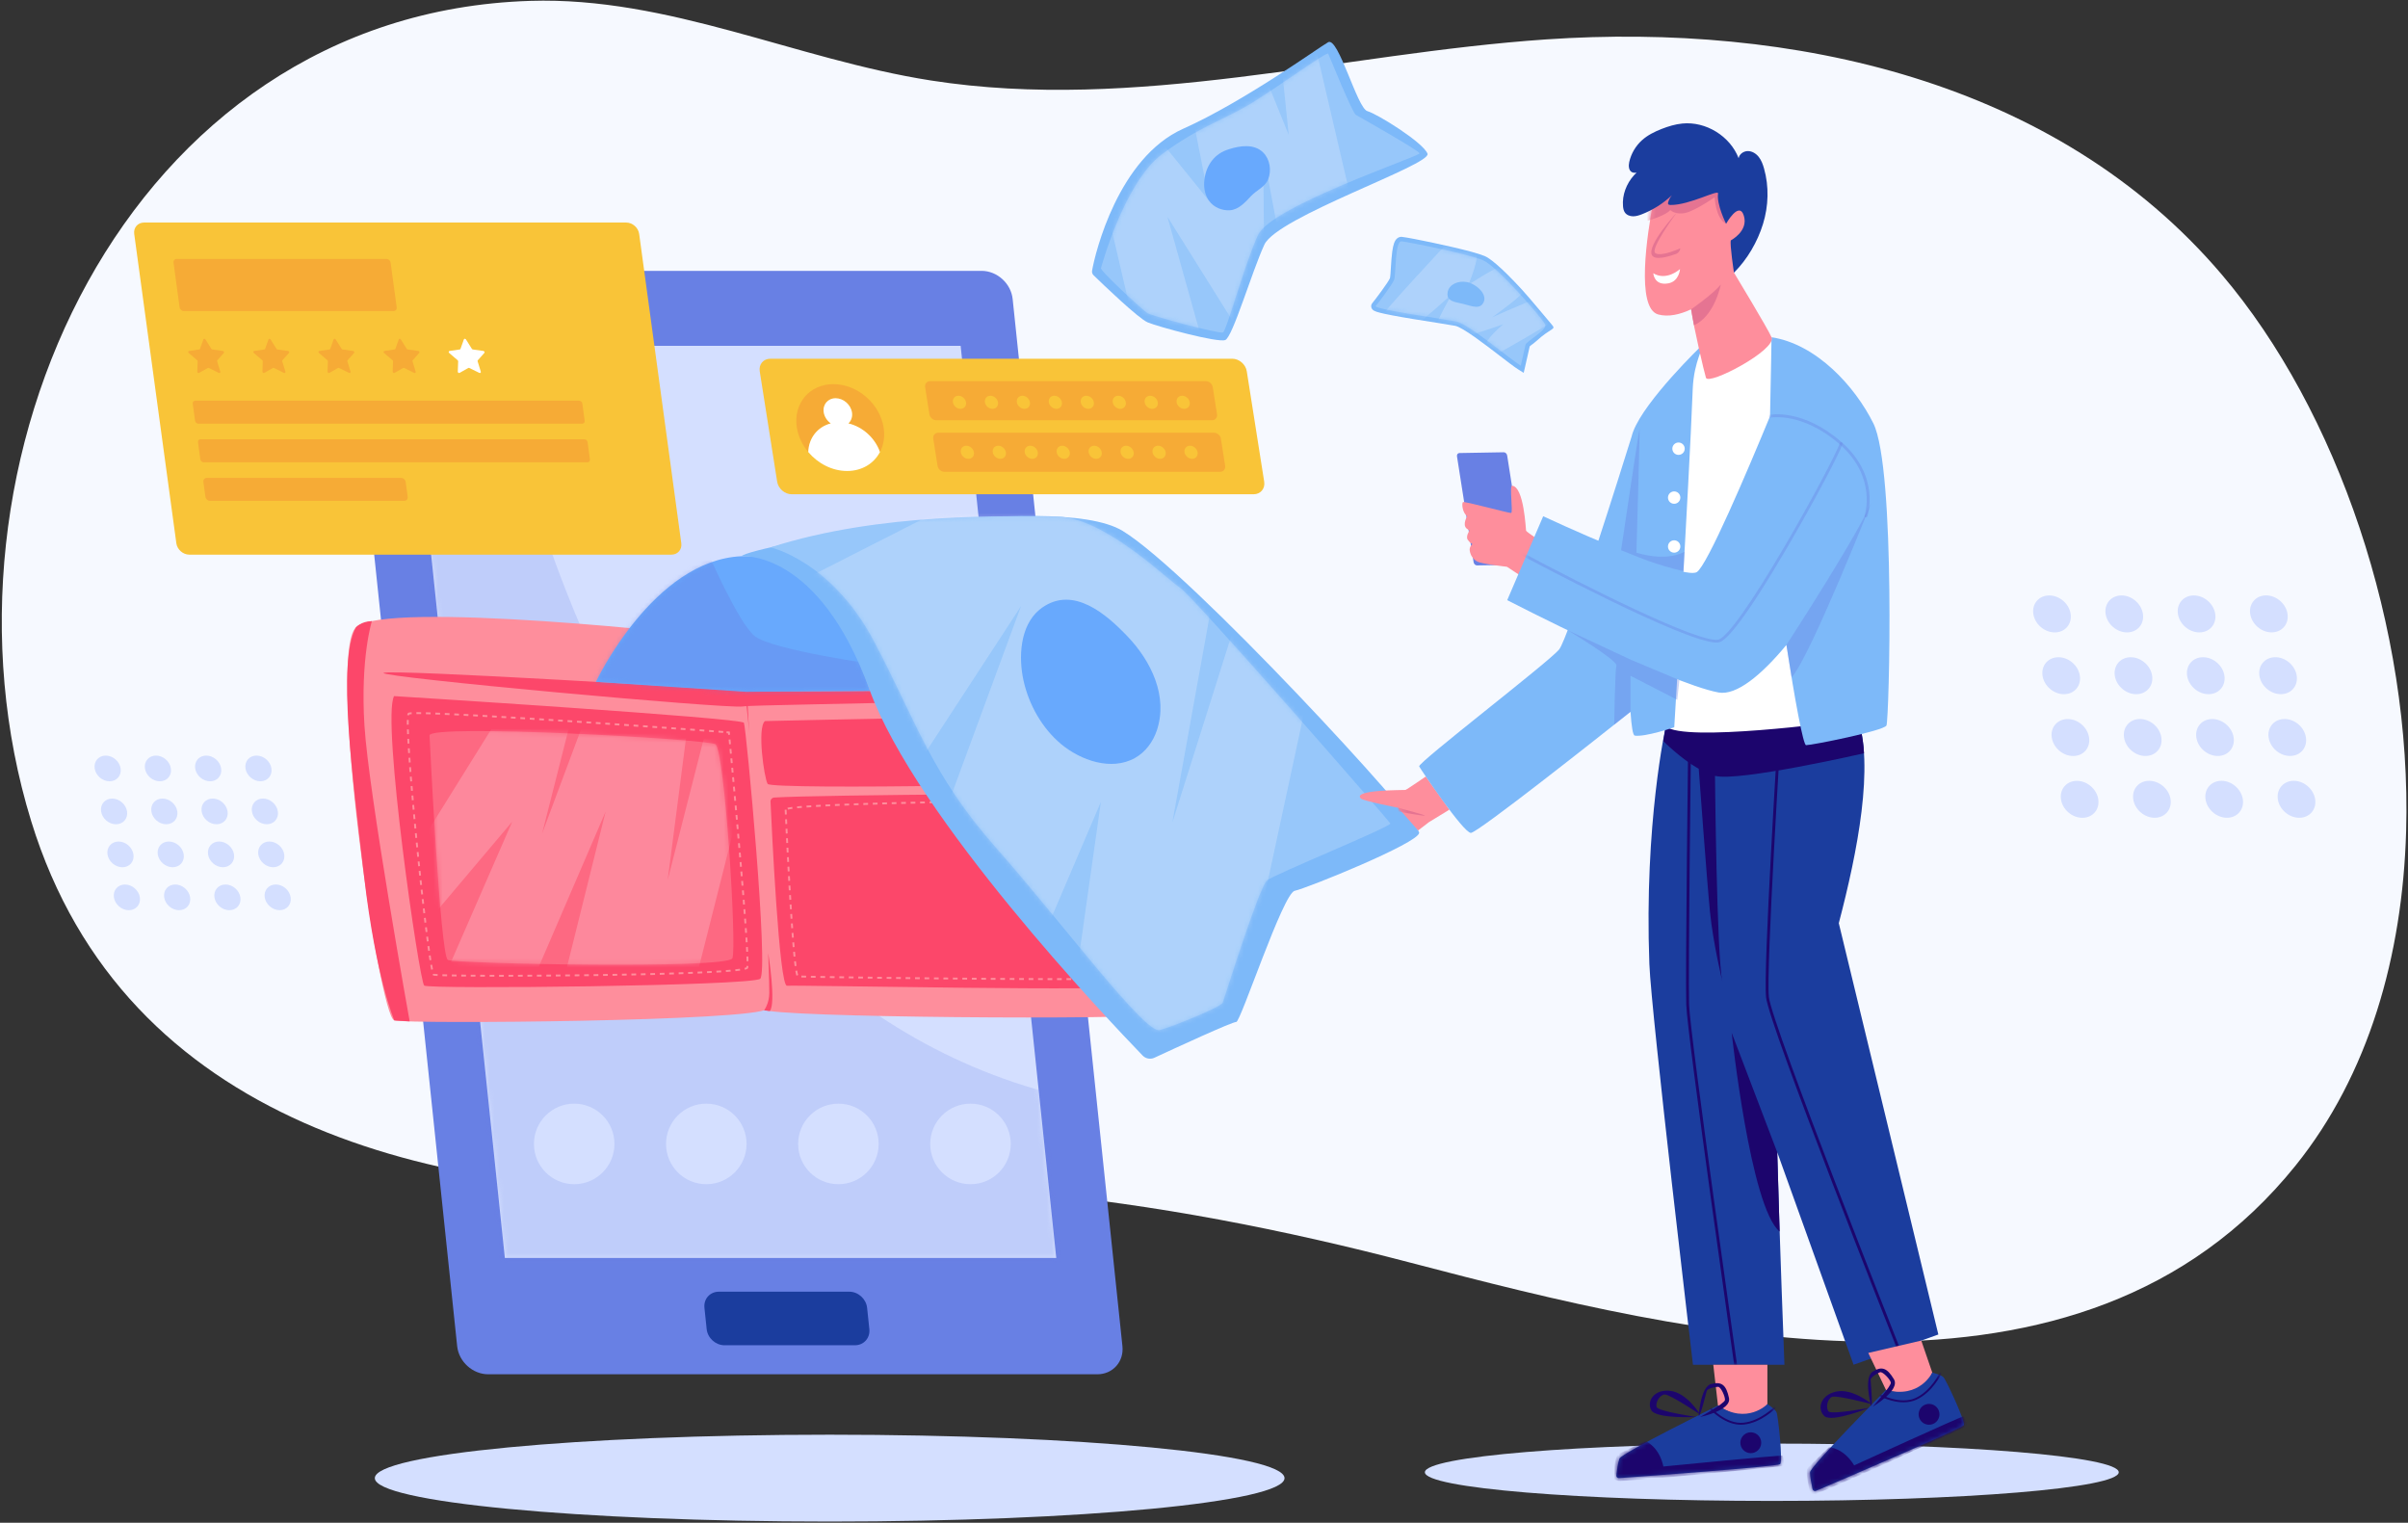 <svg width="514" height="325" viewBox="0 0 514 325" fill="none" xmlns="http://www.w3.org/2000/svg">
<rect x="0" y="0" width="514" height="325" fill="#333333" stroke="none"/>
<path d="M513.6 177.422C514.851 134.132 498.964 87.644 474.24 58.586C438.871 17.015 382.334 4.844 330.008 8.411C286.457 11.381 242.425 24.008 198.686 17.174C169.857 12.669 142.724 -0.747 113.148 0.187C26.807 2.913 -16.766 99.105 6.657 175.256C26.597 240.084 92.95 255.736 153.496 254.248C175.705 253.702 196.713 252.428 218.816 254.477C246.613 257.054 274.087 262.428 301.076 269.494C361.09 285.205 444.226 305.67 490.008 248.755C505.608 229.362 512.832 203.994 513.6 177.422Z" fill="#F6F9FF"/>
<path d="M104.213 293.314H234.218C237.531 293.314 239.936 290.627 239.588 287.312L216.155 63.81C215.807 60.496 212.84 57.808 209.526 57.808H79.521C76.207 57.808 73.803 60.496 74.151 63.81L97.584 287.312C97.931 290.626 100.899 293.314 104.213 293.314Z" fill="#6880E4"/>
<path d="M107.764 268.491H225.466L205.054 73.806H87.352L107.764 268.491Z" fill="#D4DFFF"/>
<mask id="mask0_357_603" style="mask-type:luminance" maskUnits="userSpaceOnUse" x="87" y="73" width="139" height="196">
<path d="M107.765 268.491H225.468L205.056 73.806H87.353L107.765 268.491Z" fill="white"/>
</mask>
<g mask="url(#mask0_357_603)">
<path opacity="0.19" d="M104.942 70.276C104.942 70.276 126.705 213.308 230.607 234.821L237.832 275.685H96.367L74.836 70.325L104.942 70.276Z" fill="#6880E4"/>
</g>
<path d="M154.649 287.118H182.482C184.384 287.118 185.765 285.575 185.565 283.672L185.089 279.131C184.89 277.228 183.186 275.685 181.283 275.685H153.45C151.548 275.685 150.167 277.228 150.367 279.131L150.843 283.672C151.042 285.575 152.746 287.118 154.649 287.118Z" fill="#1B3D9E"/>
<path d="M158.284 141.197C158.189 139.052 159.689 137.233 161.595 137.183C177.609 136.764 243.447 135.321 244.319 139.915C245.312 145.145 249.306 215.282 246.578 216.499C243.851 217.715 164.329 217.207 162.846 215.429C161.566 213.894 158.971 156.818 158.284 141.197Z" fill="#FE8E9C"/>
<path d="M158.148 139.268C158.148 139.268 157.652 137.177 154.022 136.281C150.392 135.386 82.165 128.074 75.979 133.896C69.792 139.718 80.848 216.952 84.167 217.785C87.487 218.617 161.102 217.957 163.71 215.337C166.318 212.716 158.148 139.268 158.148 139.268Z" fill="#FE8E9C"/>
<path d="M237.624 146.802C237.624 146.802 162.028 147.956 158.577 147.535C155.127 147.115 82.849 142.721 81.877 143.626C80.905 144.531 155.224 151.337 158.538 150.779C161.852 150.22 242.424 149.789 237.624 146.802Z" fill="#FC476A"/>
<path d="M84.116 148.569C84.116 148.569 158.301 153.203 158.793 154.266C159.284 155.33 164.144 207.387 162.264 208.902C160.385 210.416 91.572 211.171 90.549 210.354C89.526 209.536 81.403 153.589 84.116 148.569Z" fill="#FC476A"/>
<path d="M79.381 132.562C79.381 132.562 76.893 140.392 77.794 154.864C78.695 169.337 87.45 217.999 87.45 217.999L84.167 217.784C84.167 217.784 80.241 208.765 77.734 187.207C75.228 165.648 71.955 141.245 75.978 133.896C75.978 133.896 77.046 132.618 79.381 132.562Z" fill="#FC476A"/>
<path d="M241.914 138.631C241.914 138.631 243.203 139.404 243.886 148.31C244.569 157.216 246.178 206.038 245.37 211.397C244.561 216.755 243.869 216.798 243.869 216.798C243.869 216.798 247.027 217.215 247.257 216.373C247.487 215.531 248.543 206.505 247.847 197.06C247.15 187.614 247.042 160.135 246.256 157.002C245.471 153.869 247.082 138.29 241.914 138.631Z" fill="#FC476A"/>
<path d="M163.28 153.9C163.28 153.9 240.114 152.077 240.378 153.346C240.642 154.614 241.541 164.548 241.079 166.001C240.616 167.455 164.624 168.618 163.859 167.31C163.094 166.002 161.587 155.316 163.28 153.9Z" fill="#FC476A"/>
<path d="M155.433 156.848L155.401 156.513C155.315 156.505 155.203 156.496 155.068 156.485L155.101 156.082C155.353 156.103 155.524 156.117 155.607 156.126L155.772 156.143L155.835 156.81L155.433 156.848Z" fill="#FE8E9C"/>
<path d="M106.966 208.458H106.529V208.054L107.538 208.054V208.458L106.966 208.458ZM108.546 208.457L108.546 208.053L109.554 208.051L109.555 208.455L108.546 208.457ZM105.521 208.457L104.512 208.455L104.513 208.051L105.521 208.053L105.521 208.457ZM110.564 208.453L110.563 208.049L111.572 208.045L111.573 208.449L110.564 208.453ZM103.504 208.452L102.495 208.449L102.497 208.045L103.505 208.048L103.504 208.452ZM112.582 208.446L112.581 208.042L113.59 208.037L113.592 208.441L112.582 208.446ZM101.486 208.443L100.477 208.437L100.48 208.033L101.489 208.039L101.486 208.443ZM114.601 208.436L114.599 208.032L115.607 208.026L115.61 208.43L114.601 208.436ZM99.469 208.429C99.121 208.425 98.785 208.422 98.46 208.418L98.464 208.014C98.789 208.018 99.125 208.021 99.472 208.025L99.469 208.429ZM116.619 208.423L116.616 208.02L117.625 208.012L117.628 208.416L116.619 208.423ZM118.637 208.408L118.633 208.004L119.642 207.996L119.646 208.4L118.637 208.408ZM97.451 208.406C97.098 208.401 96.761 208.396 96.442 208.39L96.448 207.986C96.768 207.992 97.104 207.997 97.456 208.002L97.451 208.406ZM120.655 208.391L120.651 207.987L121.66 207.977L121.664 208.381L120.655 208.391ZM95.432 208.37C95.063 208.362 94.726 208.353 94.422 208.344L94.434 207.94C94.737 207.949 95.073 207.958 95.441 207.966L95.432 208.37ZM122.672 208.37L122.668 207.966L123.66 207.955L123.679 208.157L123.665 208.359L122.672 208.37ZM124.69 208.347L124.686 207.943L125.698 207.931L125.703 208.335L124.69 208.347ZM126.713 208.321L126.708 207.918L127.718 207.904L127.723 208.308L126.713 208.321ZM93.41 208.304C92.683 208.267 92.557 208.234 92.49 208.203C92.395 208.158 92.342 208.062 92.307 207.982L92.676 207.818C92.68 207.827 92.684 207.835 92.687 207.842C92.749 207.852 92.933 207.875 93.431 207.901L93.41 208.304ZM128.731 208.293L128.725 207.889L129.732 207.874L129.738 208.277L128.731 208.293ZM130.744 208.261L130.737 207.858L131.746 207.841L131.753 208.245L130.744 208.261ZM132.761 208.227L132.754 207.823L133.763 207.804L133.77 208.208L132.761 208.227ZM134.78 208.189L134.771 207.785L135.78 207.764L135.788 208.168L134.78 208.189ZM136.797 208.147L136.788 207.743L137.797 207.72L137.806 208.124L136.797 208.147ZM138.815 208.101L138.805 207.697L139.814 207.672L139.824 208.076L138.815 208.101ZM140.833 208.05L140.822 207.646L141.831 207.618L141.842 208.022L140.833 208.05ZM142.85 207.993L142.839 207.59L143.847 207.559L143.859 207.963L142.85 207.993ZM144.868 207.931L144.855 207.528L145.864 207.494L145.877 207.897L144.868 207.931ZM146.887 207.861L146.872 207.458C147.213 207.446 147.549 207.433 147.88 207.42L147.896 207.823C147.564 207.836 147.228 207.849 146.887 207.861ZM148.905 207.782L148.888 207.379C149.23 207.365 149.566 207.35 149.896 207.335L149.914 207.739C149.584 207.753 149.247 207.768 148.905 207.782ZM150.922 207.692L150.903 207.288C151.247 207.271 151.583 207.254 151.91 207.237L151.932 207.641C151.604 207.658 151.267 207.675 150.922 207.692ZM152.941 207.584L152.918 207.181C153.265 207.161 153.6 207.141 153.924 207.12L153.95 207.523C153.625 207.544 153.289 207.565 152.941 207.584ZM154.96 207.454L154.93 207.051C155.283 207.025 155.619 206.999 155.935 206.972L155.97 207.374C155.652 207.401 155.315 207.428 154.96 207.454ZM156.98 207.28L156.938 206.878C157.309 206.84 157.645 206.8 157.936 206.76L157.991 207.16C157.695 207.201 157.355 207.241 156.98 207.28ZM159.007 206.981L158.912 206.588C159.188 206.522 159.284 206.469 159.312 206.45C159.321 206.416 159.337 206.334 159.348 206.151L159.751 206.176C159.737 206.395 159.716 206.532 159.681 206.618C159.619 206.775 159.423 206.88 159.007 206.981ZM92.032 206.961C91.974 206.679 91.911 206.342 91.844 205.958L92.242 205.889C92.308 206.268 92.37 206.601 92.428 206.88L92.032 206.961ZM159.36 205.158C159.356 204.863 159.347 204.526 159.333 204.15L159.736 204.135C159.75 204.514 159.76 204.854 159.764 205.152L159.36 205.158ZM91.679 204.956C91.63 204.642 91.579 204.308 91.526 203.954L91.926 203.894C91.978 204.247 92.029 204.58 92.078 204.893L91.679 204.956ZM159.29 203.141C159.275 202.823 159.258 202.487 159.238 202.132L159.641 202.11C159.661 202.466 159.678 202.803 159.693 203.122L159.29 203.141ZM91.382 202.951C91.336 202.629 91.29 202.295 91.243 201.948L91.643 201.894C91.69 202.24 91.736 202.573 91.781 202.895L91.382 202.951ZM159.18 201.124C159.161 200.799 159.14 200.463 159.118 200.116L159.52 200.09C159.543 200.438 159.563 200.775 159.583 201.1L159.18 201.124ZM91.108 200.946C91.065 200.62 91.022 200.286 90.978 199.943L91.378 199.892C91.422 200.234 91.466 200.568 91.509 200.893L91.108 200.946ZM159.052 199.108C159.03 198.781 159.007 198.444 158.983 198.101L159.386 198.073C159.41 198.417 159.433 198.753 159.454 199.082L159.052 199.108ZM90.851 198.94C90.809 198.612 90.768 198.278 90.726 197.937L91.127 197.888C91.168 198.228 91.21 198.562 91.251 198.89L90.851 198.94ZM158.912 197.093L158.839 196.086L159.242 196.057L159.315 197.065L158.912 197.093ZM90.603 196.934L90.483 195.93L90.884 195.883L91.004 196.885L90.603 196.934ZM158.765 195.079L158.688 194.072L159.091 194.042L159.167 195.049L158.765 195.079ZM90.365 194.927L90.248 193.923L90.649 193.877L90.766 194.88L90.365 194.927ZM158.611 193.066L158.533 192.059L158.935 192.028L159.014 193.035L158.611 193.066ZM90.133 192.919L90.019 191.915L90.421 191.87L90.534 192.874L90.133 192.919ZM158.453 191.053L158.373 190.046L158.775 190.014L158.855 191.021L158.453 191.053ZM89.907 190.912L89.797 189.908L90.198 189.863L90.309 190.867L89.907 190.912ZM158.291 189.04L158.209 188.034L158.611 188.001L158.694 189.007L158.291 189.04ZM89.687 188.904L89.579 187.9L89.98 187.856L90.088 188.86L89.687 188.904ZM158.126 187.027L158.042 186.021L158.445 185.988L158.528 186.994L158.126 187.027ZM89.472 186.895L89.366 185.891L89.767 185.849L89.873 186.853L89.472 186.895ZM157.958 185.015L157.874 184.009L158.276 183.975L158.361 184.982L157.958 185.015ZM89.261 184.887L89.157 183.882L89.559 183.841L89.662 184.845L89.261 184.887ZM157.788 183.003L157.702 181.997L158.105 181.963L158.19 182.969L157.788 183.003ZM89.055 182.88L88.953 181.876L89.355 181.835L89.456 182.839L89.055 182.88ZM157.616 180.989L157.529 179.982L157.931 179.947L158.018 180.954L157.616 180.989ZM88.852 180.869L88.752 179.861L89.154 179.822L89.254 180.83L88.852 180.869ZM157.442 178.977L157.354 177.975L157.756 177.939L157.844 178.942L157.442 178.977ZM88.654 178.856L88.557 177.851L88.959 177.812L89.056 178.817L88.654 178.856ZM157.266 176.969L157.178 175.963L157.58 175.928L157.668 176.934L157.266 176.969ZM88.461 176.845L88.366 175.84L88.768 175.802L88.863 176.807L88.461 176.845ZM157.089 174.957L157 173.951L157.402 173.916L157.491 174.922L157.089 174.957ZM88.272 174.834L88.179 173.828L88.581 173.791L88.674 174.797L88.272 174.834ZM156.91 172.946L156.82 171.94L157.222 171.904L157.312 172.91L156.91 172.946ZM88.088 172.823L87.998 171.817L88.4 171.781L88.49 172.787L88.088 172.823ZM156.73 170.934L156.639 169.929L157.041 169.892L157.132 170.898L156.73 170.934ZM87.909 170.81L87.822 169.804L88.224 169.77L88.311 170.775L87.909 170.81ZM156.549 168.923L156.457 167.917L156.859 167.88L156.951 168.886L156.549 168.923ZM87.736 168.797L87.651 167.791L88.054 167.757L88.138 168.763L87.736 168.797ZM156.366 166.912L156.274 165.906L156.676 165.869L156.768 166.875L156.366 166.912ZM87.569 166.784C87.541 166.444 87.514 166.109 87.488 165.777L87.891 165.745C87.917 166.077 87.944 166.412 87.971 166.751L87.569 166.784ZM156.182 164.899L156.089 163.894L156.491 163.856L156.584 164.863L156.182 164.899ZM87.41 164.769C87.384 164.429 87.358 164.093 87.334 163.762L87.736 163.732C87.761 164.063 87.786 164.398 87.812 164.738L87.41 164.769ZM155.997 162.887L155.904 161.881L156.306 161.843L156.399 162.85L155.997 162.887ZM87.26 162.753C87.235 162.411 87.211 162.075 87.189 161.745L87.591 161.717C87.614 162.047 87.638 162.383 87.662 162.725L87.26 162.753ZM155.811 160.874L155.717 159.867L156.119 159.83L156.213 160.837L155.811 160.874ZM87.121 160.736C87.098 160.392 87.077 160.055 87.057 159.727L87.46 159.702C87.48 160.03 87.501 160.366 87.524 160.71L87.121 160.736ZM155.623 158.859L155.529 157.851L155.931 157.813L156.025 158.822L155.623 158.859ZM86.998 158.717C86.978 158.368 86.96 158.031 86.944 157.706L87.347 157.686C87.363 158.01 87.381 158.346 87.401 158.694L86.998 158.717ZM86.897 156.694C86.883 156.337 86.871 155.999 86.861 155.681L87.264 155.668C87.274 155.985 87.286 156.322 87.301 156.677L86.897 156.694ZM154.36 156.428L153.352 156.351L153.383 155.948L154.391 156.026L154.36 156.428ZM152.343 156.275L151.334 156.2L151.364 155.797L152.373 155.872L152.343 156.275ZM150.327 156.125L149.319 156.051L149.349 155.648L150.357 155.722L150.327 156.125ZM148.312 155.978L147.304 155.904L147.334 155.502L148.341 155.575L148.312 155.978ZM146.297 155.831L145.29 155.759L145.319 155.356L146.326 155.429L146.297 155.831ZM144.283 155.686L143.276 155.615L143.305 155.212L144.312 155.284L144.283 155.686ZM142.27 155.543L141.263 155.472L141.291 155.069L142.298 155.141L142.27 155.543ZM140.256 155.4L139.249 155.329L139.278 154.927L140.284 154.998L140.256 155.4ZM138.242 155.259L137.236 155.189L137.264 154.786L138.271 154.856L138.242 155.259ZM136.229 155.119L135.222 155.049L135.25 154.646L136.257 154.716L136.229 155.119ZM134.216 154.979L133.209 154.91L133.237 154.507L134.244 154.576L134.216 154.979ZM132.202 154.841L131.195 154.772L131.223 154.369L132.23 154.437L132.202 154.841ZM130.189 154.703L129.182 154.635L129.21 154.231L130.217 154.3L130.189 154.703ZM86.839 154.666C86.837 154.514 86.836 154.369 86.836 154.23C86.836 154.021 86.838 153.828 86.842 153.651L87.246 153.66C87.242 153.835 87.24 154.025 87.24 154.23C87.24 154.367 87.24 154.511 87.242 154.662L86.839 154.666ZM128.176 154.567L127.169 154.499L127.196 154.096L128.203 154.163L128.176 154.567ZM126.162 154.431L125.155 154.364L125.182 153.961L126.189 154.028L126.162 154.431ZM124.149 154.297L123.142 154.23L123.169 153.827L124.176 153.894L124.149 154.297ZM122.135 154.164L121.125 154.098L121.151 153.694L122.162 153.761L122.135 154.164ZM120.115 154.032L119.108 153.966L119.134 153.563L120.142 153.629L120.115 154.032ZM118.102 153.901L117.098 153.837L117.124 153.434L118.128 153.498L118.102 153.901ZM116.091 153.773L115.084 153.709L115.11 153.306L116.117 153.37L116.091 153.773ZM114.078 153.645L113.071 153.582L113.096 153.179L114.103 153.242L114.078 153.645ZM112.064 153.52L111.057 153.458L111.081 153.055L112.088 153.117L112.064 153.52ZM110.049 153.396L109.042 153.335L109.066 152.932L110.074 152.993L110.049 153.396ZM108.035 153.275L107.028 153.215L107.052 152.812L108.059 152.872L108.035 153.275ZM106.02 153.156L105.013 153.098L105.036 152.694L106.044 152.753L106.02 153.156ZM104.006 153.04L102.998 152.983L103.02 152.58L104.028 152.637L104.006 153.04ZM101.991 152.927L100.983 152.873L101.005 152.469L102.013 152.524L101.991 152.927ZM99.975 152.819L98.967 152.767L98.988 152.363L99.996 152.416L99.975 152.819ZM97.959 152.716L96.951 152.666L96.971 152.263L97.98 152.312L97.959 152.716ZM87.315 152.683L86.916 152.617C86.959 152.358 87.018 152.223 87.12 152.152C87.189 152.103 87.308 152.049 87.862 152.019L87.883 152.423C87.542 152.441 87.411 152.467 87.364 152.481C87.354 152.506 87.334 152.565 87.315 152.683ZM95.943 152.619C95.599 152.603 95.262 152.588 94.934 152.574L94.952 152.17C95.28 152.185 95.617 152.2 95.961 152.216L95.943 152.619ZM93.926 152.531C93.579 152.517 93.242 152.504 92.917 152.492L92.932 152.089C93.257 152.101 93.594 152.114 93.942 152.128L93.926 152.531ZM91.908 152.457C91.554 152.446 91.217 152.436 90.898 152.428L90.909 152.024C91.228 152.032 91.566 152.042 91.921 152.054L91.908 152.457ZM89.889 152.407C89.567 152.402 89.271 152.4 89.004 152.4L88.881 152.4L88.88 151.996L89.004 151.996C89.273 151.996 89.571 151.998 89.895 152.003L89.889 152.407Z" fill="#FE8E9C"/>
<path d="M165.239 170.222C164.791 170.252 164.451 170.634 164.472 171.083C164.726 176.71 166.323 210.575 167.991 210.39C169.81 210.189 241.28 211.714 241.814 210.412C242.348 209.109 241.892 172.098 239.891 169.304C239.891 169.304 174.487 169.588 165.239 170.222Z" fill="#FC476A"/>
<path d="M158.148 139.268L159.994 156.682C159.994 156.682 158.244 138.274 161.596 137.183C161.596 137.183 159.234 137.14 158.148 139.268Z" fill="#FC476A"/>
<path d="M163.109 215.628C163.109 215.628 164.201 214.172 164.209 211.939C164.218 209.706 163.977 203.414 163.977 203.414C163.977 203.414 165.725 214.212 164.309 215.791L163.109 215.628Z" fill="#FC476A"/>
<path d="M226.637 209.174L225.627 209.174L225.628 208.77L226.637 208.77V209.174H226.637ZM227.647 209.173L227.646 208.769L228.656 208.768L228.656 209.172L227.647 209.173ZM224.617 209.173L223.607 209.171L223.608 208.767L224.618 208.769L224.617 209.173ZM229.667 209.169L229.665 208.765L230.675 208.761L230.677 209.165L229.667 209.169ZM222.596 209.169L221.586 209.166L221.587 208.762L222.597 208.765L222.596 209.169ZM220.576 209.163L219.565 209.159L219.567 208.755L220.577 208.759L220.576 209.163ZM231.687 209.16L231.684 208.756C232.029 208.754 232.366 208.752 232.694 208.75L232.697 209.154C232.369 209.156 232.032 209.158 231.687 209.16ZM218.555 209.155L217.545 209.151L217.547 208.747L218.557 208.751L218.555 209.155ZM216.534 209.145L215.524 209.14L215.526 208.736L216.537 208.741L216.534 209.145ZM233.707 209.145L233.703 208.741C234.052 208.738 234.389 208.734 234.712 208.73L234.717 209.134C234.393 209.138 234.056 209.141 233.707 209.145ZM214.514 209.134L213.504 209.128L213.506 208.724L214.516 208.73L214.514 209.134ZM212.493 209.122L211.483 209.115L211.486 208.711L212.496 208.718L212.493 209.122ZM235.727 209.119L235.721 208.716C236.078 208.71 236.414 208.703 236.729 208.697L236.738 209.1C236.422 209.107 236.085 209.114 235.727 209.119ZM210.473 209.108L209.462 209.101L209.466 208.697L210.476 208.704L210.473 209.108ZM208.453 209.093L207.442 209.085L207.446 208.681L208.456 208.689L208.453 209.093ZM206.432 209.077L205.419 209.069L205.422 208.665L206.436 208.673L206.432 209.077ZM237.75 209.075L237.737 208.671C238.122 208.66 238.458 208.647 238.743 208.633L238.763 209.036C238.476 209.05 238.137 209.063 237.75 209.075ZM204.406 209.06L203.395 209.052L203.398 208.648L204.409 208.656L204.406 209.06ZM202.385 209.043L201.377 209.033L201.381 208.629L202.389 208.639L202.385 209.043ZM200.37 209.024L199.36 209.014L199.364 208.61L200.374 208.62L200.37 209.024ZM198.35 209.005L197.34 208.994L197.343 208.59L198.354 208.601L198.35 209.005ZM196.329 208.984L195.319 208.973L195.323 208.569L196.334 208.58L196.329 208.984ZM194.309 208.963L193.299 208.952L193.303 208.548L194.313 208.559L194.309 208.963ZM239.798 208.948L239.724 208.57C239.718 208.577 239.715 208.581 239.715 208.581C239.716 208.579 239.719 208.574 239.722 208.565L239.72 208.552C239.723 208.551 239.725 208.551 239.728 208.55C239.75 208.485 239.793 208.305 239.831 207.828L240.233 207.86C240.169 208.675 240.078 208.807 239.982 208.878C239.941 208.91 239.887 208.93 239.798 208.948ZM192.288 208.941L191.278 208.929L191.283 208.525L192.293 208.537L192.288 208.941ZM190.268 208.917L189.258 208.905L189.262 208.501L190.273 208.513L190.268 208.917ZM188.247 208.894L187.237 208.881L187.242 208.477L188.252 208.49L188.247 208.894ZM186.227 208.869L185.216 208.856L185.222 208.452L186.232 208.465L186.227 208.869ZM184.206 208.842L183.195 208.829L183.201 208.425L184.211 208.438L184.206 208.842ZM182.185 208.815L181.174 208.801L181.18 208.397L182.19 208.411L182.185 208.815ZM180.164 208.787L179.153 208.772L179.159 208.368L180.17 208.383L180.164 208.787ZM178.142 208.757L177.131 208.741L177.137 208.337L178.148 208.353L178.142 208.757ZM176.12 208.724L175.108 208.707L175.115 208.303L176.126 208.32L176.12 208.724ZM174.096 208.689L173.084 208.669L173.092 208.265L174.104 208.285L174.096 208.689ZM172.07 208.648C171.665 208.638 171.324 208.63 171.055 208.622L171.067 208.218C171.336 208.226 171.675 208.234 172.08 208.244L172.07 208.648ZM170.001 208.235C169.925 208.025 169.849 207.689 169.768 207.21L170.167 207.143C170.242 207.592 170.314 207.913 170.381 208.098L170.001 208.235ZM240.286 206.842L239.883 206.828C239.893 206.525 239.9 206.188 239.906 205.822L240.31 205.828C240.304 206.197 240.297 206.536 240.286 206.842ZM169.621 206.197C169.581 205.888 169.54 205.55 169.5 205.186L169.901 205.142C169.941 205.502 169.981 205.838 170.021 206.145L169.621 206.197ZM240.318 204.815L239.914 204.814L239.914 204.496C239.914 204.273 239.914 204.042 239.913 203.805L240.316 203.803C240.318 204.04 240.318 204.272 240.318 204.496L240.318 204.815ZM169.393 204.176C169.361 203.853 169.329 203.516 169.297 203.166L169.699 203.129C169.731 203.478 169.763 203.814 169.795 204.135L169.393 204.176ZM239.904 202.794C239.901 202.467 239.896 202.129 239.891 201.783L240.295 201.777C240.3 202.124 240.305 202.462 240.308 202.79L239.904 202.794ZM169.207 202.155C169.179 201.828 169.151 201.491 169.123 201.146L169.525 201.113C169.553 201.457 169.581 201.794 169.609 202.121L169.207 202.155ZM239.873 200.772C239.867 200.442 239.86 200.105 239.852 199.762L240.256 199.753C240.264 200.096 240.271 200.434 240.277 200.765L239.873 200.772ZM169.042 200.136C169.017 199.805 168.991 199.468 168.966 199.126L169.368 199.096C169.394 199.438 169.419 199.774 169.445 200.105L169.042 200.136ZM239.828 198.751C239.82 198.418 239.811 198.082 239.801 197.74L240.205 197.729C240.214 198.07 240.223 198.408 240.232 198.741L239.828 198.751ZM168.892 198.116C168.868 197.783 168.845 197.447 168.821 197.106L169.224 197.078C169.247 197.418 169.271 197.755 169.295 198.087L168.892 198.116ZM239.772 196.73C239.762 196.396 239.752 196.059 239.741 195.72L240.144 195.707C240.155 196.047 240.166 196.384 240.176 196.718L239.772 196.73ZM168.752 196.096L168.685 195.086L169.088 195.059L169.155 196.069L168.752 196.096ZM239.707 194.709L239.672 193.699L240.076 193.684L240.111 194.695L239.707 194.709ZM168.62 194.076L168.557 193.066L168.96 193.041L169.023 194.05L168.62 194.076ZM239.635 192.689L239.597 191.682L240 191.666L240.039 192.674L239.635 192.689ZM168.495 192.056L168.434 191.045L168.837 191.021L168.898 192.031L168.495 192.056ZM239.557 190.672L239.515 189.661L239.918 189.644L239.96 190.656L239.557 190.672ZM168.375 190.032L168.316 189.021L168.719 188.998L168.777 190.008L168.375 190.032ZM239.472 188.651L239.427 187.641L239.83 187.623L239.875 188.634L239.472 188.651ZM168.259 188.014L168.202 187.004L168.605 186.981L168.662 187.991L168.259 188.014ZM239.381 186.631L239.333 185.621L239.736 185.602L239.784 186.612L239.381 186.631ZM168.147 185.993L168.092 184.983L168.495 184.961L168.55 185.971L168.147 185.993ZM239.283 184.612L239.232 183.602L239.635 183.581L239.686 184.592L239.283 184.612ZM168.039 183.972L167.986 182.961L168.389 182.94L168.442 183.951L168.039 183.972ZM239.179 182.593L239.124 181.583L239.527 181.561L239.582 182.571L239.179 182.593ZM167.934 181.95L167.882 180.939L168.285 180.918L168.337 181.93L167.934 181.95ZM239.067 180.574C239.047 180.232 239.027 179.895 239.008 179.564L239.411 179.54C239.43 179.871 239.45 180.208 239.47 180.551L239.067 180.574ZM167.832 179.928L167.782 178.916L168.185 178.896L168.235 179.908L167.832 179.928ZM238.946 178.555C238.924 178.21 238.903 177.874 238.881 177.546L239.284 177.519C239.305 177.848 239.327 178.185 239.349 178.53L238.946 178.555ZM167.732 177.904L167.684 176.892L168.087 176.872L168.136 177.884L167.732 177.904ZM238.813 176.537C238.788 176.188 238.764 175.851 238.74 175.529L239.143 175.499C239.167 175.822 239.191 176.159 239.216 176.509L238.813 176.537ZM167.636 175.879L167.588 174.865L167.992 174.846L168.039 175.86L167.636 175.879ZM238.661 174.52C238.632 174.16 238.603 173.824 238.574 173.513L238.976 173.476C239.005 173.788 239.034 174.126 239.064 174.488L238.661 174.52ZM167.542 173.849L167.496 172.825L167.899 172.808L167.945 173.831L167.542 173.849ZM168.18 172.78L168.089 172.387C168.332 172.33 168.676 172.274 169.11 172.219L169.16 172.619C168.74 172.673 168.41 172.727 168.18 172.78ZM170.162 172.51L170.123 172.108C170.434 172.078 170.772 172.049 171.135 172.019L171.167 172.422C170.807 172.451 170.471 172.48 170.162 172.51ZM238.474 172.509C238.425 172.077 238.379 171.744 238.337 171.519L238.734 171.445C238.778 171.68 238.825 172.023 238.875 172.464L238.474 172.509ZM172.175 172.347L172.147 171.944C172.469 171.922 172.806 171.9 173.158 171.878L173.183 172.281C172.832 172.303 172.496 172.325 172.175 172.347ZM174.192 172.222L174.169 171.819C174.496 171.8 174.833 171.782 175.18 171.764L175.201 172.167C174.854 172.185 174.518 172.203 174.192 172.222ZM176.21 172.117L176.19 171.713C176.519 171.697 176.856 171.682 177.201 171.666L177.219 172.07C176.875 172.085 176.539 172.101 176.21 172.117ZM178.228 172.025L178.211 171.622L179.221 171.58L179.238 171.983L178.228 172.025ZM180.247 171.944L180.232 171.54L181.242 171.503L181.257 171.906L180.247 171.944ZM182.267 171.87L182.252 171.466L183.263 171.432L183.276 171.836L182.267 171.87ZM184.286 171.803L184.273 171.399L185.283 171.368L185.295 171.771L184.286 171.803ZM186.305 171.741L186.293 171.337L187.304 171.308L187.315 171.712L186.305 171.741ZM188.325 171.683L188.313 171.279L189.324 171.252L189.334 171.656L188.325 171.683ZM190.344 171.63L190.334 171.226L191.344 171.201L191.354 171.605L190.344 171.63ZM192.364 171.58L192.354 171.176L193.364 171.153L193.374 171.557L192.364 171.58ZM194.383 171.533L194.375 171.129L195.385 171.107L195.393 171.511L194.383 171.533ZM196.403 171.49L196.395 171.086L197.405 171.065L197.413 171.469L196.403 171.49ZM198.423 171.448L198.415 171.045L199.425 171.025L199.433 171.429L198.423 171.448ZM200.443 171.41L200.436 171.006L201.446 170.988L201.453 171.392L200.443 171.41ZM202.463 171.374L202.456 170.97L203.469 170.953L203.476 171.357L202.463 171.374ZM204.487 171.34L204.481 170.936L205.491 170.92L205.498 171.324L204.487 171.34ZM206.506 171.309L206.5 170.905L207.508 170.89L207.513 171.294L206.506 171.309ZM208.524 171.279L208.518 170.875L209.528 170.862L209.534 171.265L208.524 171.279ZM210.544 171.253L210.538 170.849L211.549 170.836L211.554 171.24L210.544 171.253ZM237.802 171.237C237.55 171.222 237.213 171.208 236.799 171.196L236.812 170.792C237.229 170.804 237.571 170.819 237.826 170.834L237.802 171.237ZM212.564 171.228L212.559 170.824L213.569 170.812L213.574 171.216L212.564 171.228ZM214.584 171.205L214.58 170.801L215.59 170.79L215.594 171.194L214.584 171.205ZM216.604 171.184L216.601 170.781L217.611 170.771L217.614 171.175L216.604 171.184ZM235.792 171.171C235.48 171.165 235.144 171.159 234.783 171.154L234.789 170.75C235.15 170.755 235.488 170.761 235.8 170.767L235.792 171.171ZM218.625 171.167L218.621 170.763L219.632 170.754L219.635 171.158L218.625 171.167ZM220.645 171.151L220.642 170.747L221.653 170.74L221.655 171.144L220.645 171.151ZM233.775 171.142C233.453 171.139 233.116 171.136 232.766 171.133L232.768 170.729C233.119 170.732 233.456 170.735 233.779 170.738L233.775 171.142ZM222.666 171.138L222.664 170.734L223.674 170.729L223.676 171.133L222.666 171.138ZM224.687 171.129L224.685 170.725L225.696 170.721L225.697 171.125L224.687 171.129ZM231.756 171.127L230.747 171.123L230.748 170.719L231.758 170.723L231.756 171.127ZM226.707 171.122L226.706 170.718L227.717 170.717L227.718 171.12L226.707 171.122ZM229.738 171.121L228.728 171.12L228.729 170.716L229.738 170.717L229.738 171.121Z" fill="#FE8E9C"/>
<path opacity="0.48" d="M91.686 156.973C91.686 156.973 93.959 204.091 95.605 204.884C97.251 205.677 155.373 206.897 156.339 204.513C157.305 202.128 154.696 159.939 152.688 158.838C150.68 157.737 91.558 154.422 91.686 156.973Z" fill="#FE8E9C"/>
<mask id="mask1_357_603" style="mask-type:luminance" maskUnits="userSpaceOnUse" x="91" y="156" width="66" height="50">
<path d="M91.688 156.973C91.688 156.973 93.96 204.091 95.607 204.884C97.253 205.677 155.375 206.897 156.341 204.513C157.307 202.128 154.698 159.939 152.69 158.838C150.682 157.737 91.56 154.422 91.688 156.973Z" fill="white"/>
</mask>
<g mask="url(#mask1_357_603)">
<path opacity="0.21" d="M105.771 154.188L89.07 180.998L91.447 196.546L109.336 175.364L95.324 207.499L114.26 208.078L129.277 173.21L120.578 208.189L148.896 207.58L157.257 174.541L157.067 155.361L150.891 155.041L142.519 187.83L146.827 154.522L124.919 153.264L115.707 177.931L121.991 153.175L105.771 154.188Z" fill="white"/>
</g>
<path d="M127.193 145.533C127.193 145.533 139.454 119.552 158.278 118.713C177.102 117.873 185.702 147.482 185.702 147.482L159.237 147.646L127.193 145.533Z" fill="#68A9FD"/>
<mask id="mask2_357_603" style="mask-type:luminance" maskUnits="userSpaceOnUse" x="127" y="118" width="59" height="30">
<path d="M127.193 145.533C127.193 145.533 139.454 119.553 158.278 118.713C177.102 117.873 185.702 147.482 185.702 147.482L159.237 147.646L127.193 145.533Z" fill="white"/>
</mask>
<g mask="url(#mask2_357_603)">
<path opacity="0.34" d="M151.142 118.046C151.142 118.046 157.453 132.583 160.976 135.666C164.499 138.75 187.983 141.98 187.983 141.98L188.57 150.812C188.57 150.812 155.398 148.258 151.142 148.57C146.885 148.882 124.115 146.092 124.115 146.092C124.115 146.092 129.419 131.995 132.061 129.499C134.703 127.003 151.142 118.046 151.142 118.046Z" fill="#6880E4"/>
</g>
<path d="M158.279 118.713C158.279 118.713 174.719 117.19 185.584 147.158C195.48 174.455 236.646 217.783 243.903 225.287C244.556 225.962 245.562 226.149 246.413 225.754C250.672 223.776 263.125 218.03 263.878 218.123C264.786 218.236 273.867 190.631 276.365 190.124C278.862 189.617 302.701 179.993 302.928 177.764C303.155 175.535 254.187 122.159 239.621 113.301C225.055 104.443 159.841 116.629 158.279 118.713Z" fill="#7DB9F9"/>
<path d="M164.473 116.827C164.473 116.827 177.465 119.683 186.552 136.854C195.639 154.025 198.667 165.156 212.634 180.97C226.601 196.784 244.372 220.689 247.518 219.847C250.663 219.005 260.643 214.876 260.979 214.034C261.316 213.192 268.771 189.243 270.454 187.896C272.137 186.55 297.109 176.398 296.773 175.744C296.436 175.09 254.87 127.427 251.841 125.407C248.812 123.387 235.595 110.31 225.465 110.249C215.335 110.187 187.995 109.257 164.473 116.827Z" fill="#97C7FA"/>
<mask id="mask3_357_603" style="mask-type:luminance" maskUnits="userSpaceOnUse" x="164" y="110" width="133" height="110">
<path d="M164.477 116.826C164.477 116.826 177.469 119.683 186.556 136.854C195.643 154.025 198.671 165.156 212.638 180.97C226.605 196.784 244.376 220.689 247.522 219.847C250.667 219.005 260.647 214.875 260.983 214.034C261.32 213.192 268.775 189.243 270.458 187.896C272.141 186.549 297.113 176.398 296.777 175.744C296.44 175.09 254.874 127.427 251.845 125.406C248.816 123.386 235.599 110.31 225.469 110.248C215.339 110.187 187.999 109.256 164.477 116.826Z" fill="white"/>
</mask>
<g mask="url(#mask3_357_603)">
<path opacity="0.24" d="M279.123 148.569L261.54 230.199L226.96 227.841L234.989 171.149L220.139 205.91L199.202 180.227L217.943 129.361L191.885 169.304L163.113 127.994L203.909 107.247L247.424 108.721L259.803 122.579L250.24 175.561L265.271 127.994L279.123 148.569Z" fill="#F6F9FF"/>
</g>
<path d="M221.854 130.146C217.687 133.63 217.387 140.347 218.482 145.273C219.627 150.418 222.429 155.414 226.497 158.808C230.639 162.263 237.203 164.621 242.279 161.768C244.49 160.525 246.099 158.349 246.914 155.946C249.398 148.622 245.71 141.099 240.679 135.831C236.139 131.077 229.129 124.962 222.423 129.708C222.225 129.848 222.036 129.994 221.854 130.146Z" fill="#68A9FD"/>
<path d="M143.325 118.378H40.404C39.061 118.378 37.823 117.289 37.64 115.945L28.65 49.932C28.467 48.588 29.407 47.498 30.751 47.498H133.671C135.014 47.498 136.252 48.588 136.435 49.932L145.426 115.945C145.609 117.289 144.668 118.378 143.325 118.378Z" fill="#F9C438"/>
<path d="M83.989 66.393H39.245C38.805 66.393 38.399 66.036 38.339 65.595L37.041 56.059C36.981 55.619 37.289 55.262 37.729 55.262H82.473C82.913 55.262 83.318 55.619 83.378 56.059L84.677 65.595C84.737 66.036 84.429 66.393 83.989 66.393Z" fill="#F6AB36"/>
<path d="M43.856 72.442L45.12 74.451C45.166 74.524 45.243 74.574 45.325 74.586L47.585 74.908C47.792 74.938 47.907 75.187 47.779 75.33L46.389 76.894C46.338 76.951 46.323 77.033 46.347 77.113L47.026 79.321C47.089 79.523 46.898 79.677 46.703 79.582L44.579 78.54C44.502 78.502 44.416 78.502 44.349 78.54L42.509 79.582C42.341 79.678 42.108 79.523 42.115 79.321L42.192 77.113C42.195 77.033 42.157 76.951 42.091 76.894L40.275 75.33C40.109 75.187 40.156 74.938 40.355 74.908L42.527 74.586C42.606 74.574 42.668 74.524 42.694 74.451L43.412 72.442C43.478 72.258 43.74 72.258 43.856 72.442Z" fill="#F6AB36"/>
<path d="M57.756 72.442L59.021 74.451C59.067 74.524 59.144 74.574 59.226 74.586L61.485 74.908C61.692 74.938 61.807 75.187 61.68 75.33L60.289 76.894C60.239 76.951 60.223 77.033 60.248 77.113L60.927 79.321C60.989 79.523 60.798 79.677 60.604 79.582L58.48 78.54C58.403 78.502 58.316 78.502 58.249 78.54L56.41 79.582C56.241 79.678 56.008 79.523 56.015 79.321L56.093 77.113C56.096 77.033 56.058 76.951 55.992 76.894L54.175 75.33C54.009 75.187 54.056 74.938 54.255 74.908L56.427 74.586C56.506 74.574 56.569 74.524 56.595 74.451L57.312 72.442C57.378 72.258 57.641 72.258 57.756 72.442Z" fill="#F6AB36"/>
<path d="M71.659 72.442L72.923 74.451C72.969 74.524 73.046 74.574 73.128 74.586L75.388 74.908C75.595 74.938 75.71 75.187 75.582 75.33L74.192 76.894C74.141 76.951 74.126 77.033 74.15 77.113L74.829 79.321C74.892 79.523 74.7 79.677 74.506 79.582L72.382 78.54C72.305 78.502 72.219 78.502 72.152 78.54L70.312 79.582C70.144 79.678 69.91 79.523 69.917 79.321L69.995 77.113C69.998 77.033 69.96 76.951 69.894 76.894L68.078 75.33C67.912 75.187 67.959 74.938 68.157 74.908L70.329 74.586C70.408 74.574 70.471 74.524 70.497 74.451L71.215 72.442C71.281 72.258 71.543 72.258 71.659 72.442Z" fill="#F6AB36"/>
<path d="M85.559 72.442L86.823 74.451C86.87 74.524 86.946 74.574 87.028 74.586L89.288 74.908C89.495 74.938 89.61 75.187 89.483 75.33L88.092 76.894C88.042 76.951 88.026 77.033 88.051 77.113L88.73 79.321C88.792 79.523 88.601 79.677 88.406 79.582L86.282 78.54C86.205 78.502 86.119 78.502 86.052 78.54L84.212 79.582C84.044 79.678 83.811 79.523 83.818 79.321L83.895 77.113C83.898 77.033 83.861 76.951 83.795 76.894L81.978 75.33C81.812 75.187 81.859 74.938 82.058 74.908L84.23 74.586C84.309 74.574 84.372 74.524 84.398 74.451L85.115 72.442C85.181 72.258 85.443 72.258 85.559 72.442Z" fill="#F6AB36"/>
<path d="M99.459 72.442L100.724 74.451C100.77 74.524 100.847 74.574 100.929 74.586L103.188 74.908C103.395 74.938 103.51 75.187 103.383 75.33L101.992 76.894C101.942 76.951 101.926 77.033 101.951 77.113L102.63 79.321C102.692 79.523 102.501 79.677 102.307 79.582L100.183 78.54C100.106 78.502 100.02 78.502 99.953 78.54L98.113 79.582C97.944 79.678 97.711 79.523 97.718 79.321L97.796 77.113C97.799 77.033 97.761 76.951 97.695 76.894L95.879 75.33C95.712 75.187 95.759 74.938 95.958 74.908L98.13 74.586C98.209 74.574 98.272 74.524 98.298 74.451L99.015 72.442C99.082 72.258 99.344 72.258 99.459 72.442Z" fill="white"/>
<path d="M124.273 90.428H42.337C41.998 90.428 41.685 90.153 41.639 89.813L41.139 86.137C41.092 85.797 41.33 85.522 41.669 85.522H123.605C123.944 85.522 124.257 85.797 124.303 86.137L124.803 89.813C124.85 90.153 124.612 90.428 124.273 90.428Z" fill="#F6AB36"/>
<path d="M125.396 98.663H43.46C43.121 98.663 42.809 98.388 42.762 98.049L42.262 94.372C42.215 94.033 42.453 93.758 42.792 93.758H124.728C125.067 93.758 125.38 94.033 125.426 94.372L125.926 98.049C125.973 98.388 125.735 98.663 125.396 98.663Z" fill="#F6AB36"/>
<path d="M86.277 106.899H44.835C44.355 106.899 43.913 106.51 43.848 106.03L43.416 102.863C43.351 102.382 43.687 101.993 44.167 101.993H85.609C86.089 101.993 86.531 102.382 86.596 102.863L87.028 106.03C87.093 106.51 86.757 106.899 86.277 106.899Z" fill="#F6AB36"/>
<path d="M267.59 105.49H168.995C167.513 105.49 166.122 104.288 165.888 102.805L162.17 79.246C161.936 77.763 162.948 76.561 164.43 76.561H263.025C264.507 76.561 265.898 77.763 266.132 79.246L269.85 102.805C270.084 104.288 269.072 105.49 267.59 105.49Z" fill="#F9C438"/>
<path d="M177.336 90.366C176.558 89.814 175.98 88.965 175.829 88.011C175.567 86.346 176.703 84.996 178.367 84.996C180.032 84.996 181.594 86.346 181.856 88.011C182.007 88.965 181.697 89.814 181.093 90.366C184.141 91.093 186.795 93.483 187.832 96.48C188.613 94.992 188.925 93.193 188.619 91.255C187.812 86.136 183.009 81.987 177.892 81.987C172.776 81.987 169.283 86.136 170.091 91.255C170.397 93.193 171.276 94.992 172.527 96.48C172.618 93.484 174.517 91.093 177.336 90.366Z" fill="#F6AB36"/>
<path d="M180.818 100.524C183.997 100.524 186.548 98.921 187.832 96.48C186.796 93.484 184.142 91.093 181.093 90.366C181.697 89.814 182.007 88.965 181.856 88.011C181.594 86.346 180.032 84.996 178.367 84.996C176.703 84.996 175.567 86.346 175.83 88.011C175.98 88.965 176.558 89.814 177.336 90.366C174.517 91.093 172.618 93.484 172.527 96.48C174.581 98.921 177.638 100.524 180.818 100.524Z" fill="white"/>
<path d="M258.702 89.695H199.871C199.163 89.695 198.499 89.122 198.388 88.414L197.475 82.631C197.363 81.923 197.846 81.349 198.554 81.349H257.385C258.092 81.349 258.756 81.923 258.868 82.631L259.78 88.414C259.892 89.122 259.409 89.695 258.702 89.695Z" fill="#F6AB36"/>
<path d="M260.44 100.702H201.609C200.902 100.702 200.238 100.128 200.126 99.42L199.213 93.637C199.102 92.929 199.585 92.356 200.292 92.356H259.123C259.83 92.356 260.494 92.929 260.606 93.637L261.519 99.42C261.63 100.128 261.147 100.702 260.44 100.702Z" fill="#F6AB36"/>
<path d="M206.205 85.86C206.327 86.633 205.799 87.259 205.027 87.259C204.255 87.259 203.53 86.633 203.408 85.86C203.286 85.087 203.814 84.461 204.586 84.461C205.358 84.461 206.083 85.088 206.205 85.86Z" fill="#F9C438"/>
<path d="M213.027 85.86C213.149 86.633 212.622 87.259 211.85 87.259C211.077 87.259 210.352 86.633 210.23 85.86C210.108 85.087 210.636 84.461 211.408 84.461C212.18 84.461 212.905 85.088 213.027 85.86Z" fill="#F9C438"/>
<path d="M219.849 85.86C219.971 86.633 219.444 87.259 218.672 87.259C217.899 87.259 217.175 86.633 217.053 85.86C216.931 85.087 217.458 84.461 218.23 84.461C219.002 84.461 219.727 85.088 219.849 85.86Z" fill="#F9C438"/>
<path d="M226.67 85.86C226.792 86.633 226.264 87.259 225.492 87.259C224.72 87.259 223.995 86.633 223.873 85.86C223.751 85.087 224.278 84.461 225.051 84.461C225.823 84.461 226.548 85.088 226.67 85.86Z" fill="#F9C438"/>
<path d="M233.49 85.86C233.612 86.633 233.085 87.259 232.312 87.259C231.54 87.259 230.815 86.633 230.693 85.86C230.571 85.087 231.099 84.461 231.871 84.461C232.643 84.461 233.368 85.088 233.49 85.86Z" fill="#F9C438"/>
<path d="M240.312 85.86C240.434 86.633 239.907 87.259 239.135 87.259C238.362 87.259 237.638 86.633 237.516 85.86C237.394 85.087 237.921 84.461 238.693 84.461C239.465 84.461 240.19 85.088 240.312 85.86Z" fill="#F9C438"/>
<path d="M247.133 85.86C247.255 86.633 246.727 87.259 245.955 87.259C245.183 87.259 244.458 86.633 244.336 85.86C244.214 85.087 244.741 84.461 245.513 84.461C246.286 84.461 247.011 85.088 247.133 85.86Z" fill="#F9C438"/>
<path d="M253.955 85.86C254.077 86.633 253.549 87.259 252.777 87.259C252.005 87.259 251.28 86.633 251.158 85.86C251.036 85.087 251.564 84.461 252.336 84.461C253.108 84.461 253.833 85.088 253.955 85.86Z" fill="#F9C438"/>
<path d="M207.887 96.529C208.008 97.302 207.481 97.928 206.709 97.928C205.937 97.928 205.212 97.302 205.09 96.529C204.968 95.756 205.495 95.13 206.267 95.13C207.04 95.13 207.765 95.756 207.887 96.529Z" fill="#F9C438"/>
<path d="M214.709 96.529C214.831 97.302 214.303 97.928 213.531 97.928C212.759 97.928 212.034 97.302 211.912 96.529C211.79 95.756 212.317 95.13 213.09 95.13C213.862 95.13 214.587 95.756 214.709 96.529Z" fill="#F9C438"/>
<path d="M221.529 96.529C221.651 97.302 221.124 97.928 220.351 97.928C219.579 97.928 218.854 97.302 218.732 96.529C218.61 95.756 219.138 95.13 219.91 95.13C220.682 95.13 221.407 95.756 221.529 96.529Z" fill="#F9C438"/>
<path d="M228.351 96.529C228.473 97.302 227.946 97.928 227.174 97.928C226.402 97.928 225.677 97.302 225.555 96.529C225.433 95.756 225.96 95.13 226.732 95.13C227.504 95.13 228.229 95.756 228.351 96.529Z" fill="#F9C438"/>
<path d="M235.172 96.529C235.294 97.302 234.766 97.928 233.994 97.928C233.222 97.928 232.497 97.302 232.375 96.529C232.253 95.756 232.78 95.13 233.553 95.13C234.325 95.13 235.05 95.756 235.172 96.529Z" fill="#F9C438"/>
<path d="M241.992 96.529C242.114 97.302 241.587 97.928 240.814 97.928C240.042 97.928 239.317 97.302 239.195 96.529C239.073 95.756 239.601 95.13 240.373 95.13C241.145 95.13 241.87 95.756 241.992 96.529Z" fill="#F9C438"/>
<path d="M248.814 96.529C248.936 97.302 248.409 97.928 247.637 97.928C246.864 97.928 246.139 97.302 246.018 96.529C245.896 95.756 246.423 95.13 247.195 95.13C247.967 95.13 248.692 95.756 248.814 96.529Z" fill="#F9C438"/>
<path d="M255.637 96.529C255.759 97.302 255.231 97.928 254.459 97.928C253.687 97.928 252.962 97.302 252.84 96.529C252.718 95.756 253.245 95.13 254.017 95.13C254.79 95.13 255.515 95.756 255.637 96.529Z" fill="#F9C438"/>
<path d="M233.429 58.751C233.167 58.496 233.048 58.132 233.11 57.772C233.767 53.93 238.731 33.655 252.558 27.477C265.499 21.695 281.305 10.264 283.496 9.012C285.688 7.759 289.686 23.093 291.877 23.719C294.069 24.346 303.832 30.437 304.712 32.808C305.591 35.179 272.619 46.267 269.883 52.217C267.148 58.167 263.122 71.947 261.535 72.573C259.948 73.2 247.266 69.755 244.998 68.815C243.011 67.992 235.303 60.571 233.429 58.751Z" fill="#7DB9F9"/>
<path d="M235.031 57.151C235.031 57.151 239.974 38.902 248.072 32.891C256.17 26.88 261.395 25.574 267.316 21.915C273.237 18.256 283.25 10.939 283.512 11.461C283.773 11.984 288.649 24.093 289.433 24.528C290.217 24.964 302.842 32.107 303.017 32.717C303.191 33.327 271.408 43.954 268.535 50.139C265.661 56.324 261.83 70.611 261.046 70.959C260.262 71.308 245.883 67.441 244.925 66.831C243.968 66.221 234.253 57.329 235.031 57.151Z" fill="#97C7FA"/>
<mask id="mask4_357_603" style="mask-type:luminance" maskUnits="userSpaceOnUse" x="234" y="11" width="70" height="60">
<path d="M235.031 57.151C235.031 57.151 239.974 38.902 248.072 32.892C256.17 26.881 261.395 25.574 267.316 21.915C273.237 18.256 283.25 10.939 283.512 11.462C283.773 11.984 288.649 24.093 289.433 24.529C290.217 24.964 302.842 32.107 303.017 32.717C303.191 33.327 271.408 43.955 268.535 50.14C265.661 56.325 261.83 70.611 261.046 70.96C260.262 71.308 245.883 67.441 244.925 66.831C243.968 66.221 234.253 57.329 235.031 57.151Z" fill="white"/>
</mask>
<g mask="url(#mask4_357_603)">
<path opacity="0.24" d="M280.746 9.746L288.934 44.886L273.897 55.175L269.632 32.55L269.884 59.047L265.708 72.649L249.182 46.238L257.025 74.24L241.738 68.133L235.932 43.11L245.737 27.619L258.112 42.903L254.242 23.151L269.001 13.767L275.088 28.811L273.301 11.435L280.746 9.746Z" fill="#F6F9FF"/>
</g>
<path d="M262.33 31.846C262.14 31.907 261.956 31.971 261.78 32.035C258.838 33.122 257.233 35.825 257.04 38.89C256.95 40.3 257.278 41.763 258.112 42.903C259.115 44.274 260.878 44.994 262.552 44.872C264.44 44.736 265.864 43.104 267.066 41.82C268.219 40.589 270.046 39.914 270.701 38.258C271.442 36.382 271.084 33.983 269.632 32.55C267.683 30.627 264.698 31.091 262.33 31.846Z" fill="#68A9FD"/>
<path d="M122.566 252.747C127.313 252.747 131.16 248.897 131.16 244.149C131.16 239.401 127.313 235.552 122.566 235.552C117.82 235.552 113.973 239.401 113.973 244.149C113.973 248.897 117.82 252.747 122.566 252.747Z" fill="#D4DFFF"/>
<path d="M150.764 252.747C155.51 252.747 159.358 248.897 159.358 244.149C159.358 239.401 155.51 235.552 150.764 235.552C146.018 235.552 142.17 239.401 142.17 244.149C142.17 248.897 146.018 252.747 150.764 252.747Z" fill="#D4DFFF"/>
<path d="M178.961 252.747C183.707 252.747 187.555 248.897 187.555 244.149C187.555 239.401 183.707 235.552 178.961 235.552C174.215 235.552 170.367 239.401 170.367 244.149C170.367 248.897 174.215 252.747 178.961 252.747Z" fill="#D4DFFF"/>
<path d="M207.156 252.747C211.903 252.747 215.75 248.897 215.75 244.149C215.75 239.401 211.903 235.552 207.156 235.552C202.41 235.552 198.562 239.401 198.562 244.149C198.562 248.897 202.41 252.747 207.156 252.747Z" fill="#D4DFFF"/>
<path d="M441.233 133.825C442.563 132.289 442.198 129.792 440.416 128.248C438.635 126.704 436.112 126.698 434.782 128.234C433.452 129.77 433.817 132.267 435.599 133.811C437.38 135.355 439.902 135.362 441.233 133.825Z" fill="#D4DFFF"/>
<path d="M456.663 133.825C457.993 132.288 457.627 129.791 455.846 128.247C454.065 126.703 451.542 126.697 450.212 128.233C448.881 129.77 449.247 132.267 451.028 133.811C452.81 135.355 455.332 135.361 456.663 133.825Z" fill="#D4DFFF"/>
<path d="M472.096 133.825C473.426 132.289 473.061 129.792 471.28 128.248C469.498 126.704 466.976 126.698 465.645 128.234C464.315 129.77 464.68 132.267 466.462 133.811C468.243 135.355 470.766 135.361 472.096 133.825Z" fill="#D4DFFF"/>
<path d="M487.526 133.818C488.856 132.282 488.491 129.785 486.709 128.241C484.928 126.697 482.405 126.69 481.075 128.226C479.744 129.763 480.11 132.26 481.892 133.804C483.673 135.348 486.195 135.354 487.526 133.818Z" fill="#D4DFFF"/>
<path d="M443.198 147.015C444.528 145.478 444.162 142.981 442.381 141.437C440.6 139.893 438.077 139.887 436.747 141.423C435.416 142.959 435.782 145.456 437.563 147C439.345 148.544 441.867 148.551 443.198 147.015Z" fill="#D4DFFF"/>
<path d="M458.627 147.013C459.958 145.477 459.592 142.98 457.811 141.436C456.029 139.892 453.507 139.886 452.176 141.422C450.846 142.958 451.212 145.455 452.993 146.999C454.774 148.543 457.297 148.55 458.627 147.013Z" fill="#D4DFFF"/>
<path d="M474.817 144.214C475.142 146.392 473.623 148.158 471.423 148.158C469.223 148.159 467.177 146.393 466.852 144.215C466.527 142.037 468.047 140.271 470.247 140.271C472.446 140.271 474.492 142.036 474.817 144.214Z" fill="#D4DFFF"/>
<path d="M489.491 147.008C490.821 145.472 490.455 142.975 488.674 141.431C486.893 139.887 484.37 139.881 483.04 141.417C481.709 142.953 482.075 145.45 483.856 146.994C485.638 148.538 488.16 148.544 489.491 147.008Z" fill="#D4DFFF"/>
<path d="M445.925 157.409C446.25 159.587 444.73 161.353 442.53 161.353C440.331 161.353 438.285 159.588 437.96 157.41C437.635 155.232 439.155 153.466 441.354 153.466C443.554 153.466 445.6 155.231 445.925 157.409Z" fill="#D4DFFF"/>
<path d="M460.596 160.199C461.926 158.662 461.561 156.165 459.779 154.621C457.998 153.077 455.476 153.071 454.145 154.607C452.815 156.144 453.18 158.641 454.962 160.185C456.743 161.729 459.266 161.735 460.596 160.199Z" fill="#D4DFFF"/>
<path d="M476.786 157.404C477.111 159.582 475.591 161.347 473.392 161.348C471.192 161.348 469.146 159.583 468.821 157.405C468.496 155.227 470.016 153.461 472.215 153.461C474.415 153.46 476.461 155.226 476.786 157.404Z" fill="#D4DFFF"/>
<path d="M491.459 160.198C492.79 158.662 492.424 156.165 490.643 154.621C488.861 153.077 486.339 153.071 485.008 154.607C483.678 156.143 484.044 158.64 485.825 160.184C487.606 161.728 490.129 161.734 491.459 160.198Z" fill="#D4DFFF"/>
<path d="M447.133 173.396C448.464 171.86 448.098 169.363 446.317 167.819C444.535 166.275 442.013 166.269 440.682 167.805C439.352 169.341 439.718 171.838 441.499 173.382C443.28 174.926 445.803 174.932 447.133 173.396Z" fill="#D4DFFF"/>
<path d="M462.561 173.387C463.891 171.851 463.526 169.354 461.744 167.81C459.963 166.266 457.44 166.259 456.11 167.796C454.78 169.332 455.145 171.829 456.927 173.373C458.708 174.917 461.231 174.923 462.561 173.387Z" fill="#D4DFFF"/>
<path d="M477.991 173.386C479.321 171.85 478.955 169.353 477.174 167.809C475.393 166.265 472.87 166.259 471.54 167.795C470.209 169.331 470.575 171.828 472.356 173.372C474.138 174.916 476.66 174.922 477.991 173.386Z" fill="#D4DFFF"/>
<path d="M493.426 173.389C494.757 171.852 494.391 169.355 492.61 167.811C490.828 166.267 488.306 166.261 486.975 167.797C485.645 169.333 486.011 171.831 487.792 173.375C489.573 174.918 492.096 174.925 493.426 173.389Z" fill="#D4DFFF"/>
<path d="M25.748 164.009C25.974 165.523 24.918 166.751 23.388 166.751C21.859 166.752 20.436 165.524 20.21 164.01C19.984 162.496 21.041 161.268 22.57 161.267C24.099 161.267 25.522 162.495 25.748 164.009Z" fill="#D4DFFF"/>
<path d="M35.951 165.952C36.876 164.884 36.622 163.148 35.383 162.074C34.145 161 32.391 160.996 31.466 162.064C30.541 163.132 30.795 164.869 32.034 165.942C33.272 167.016 35.026 167.02 35.951 165.952Z" fill="#D4DFFF"/>
<path d="M46.678 165.952C47.603 164.883 47.349 163.147 46.11 162.074C44.871 161 43.117 160.996 42.193 162.064C41.267 163.132 41.522 164.868 42.76 165.942C43.999 167.015 45.753 167.02 46.678 165.952Z" fill="#D4DFFF"/>
<path d="M57.938 164.004C58.164 165.518 57.107 166.746 55.578 166.746C54.048 166.746 52.626 165.519 52.4 164.005C52.174 162.49 53.23 161.262 54.76 161.262C56.289 161.262 57.712 162.489 57.938 164.004Z" fill="#D4DFFF"/>
<path d="M26.592 175.125C27.517 174.057 27.263 172.321 26.024 171.247C24.785 170.174 23.032 170.169 22.107 171.238C21.181 172.306 21.436 174.042 22.674 175.115C23.913 176.189 25.667 176.193 26.592 175.125Z" fill="#D4DFFF"/>
<path d="M37.848 173.178C38.074 174.692 37.017 175.92 35.488 175.921C33.959 175.921 32.536 174.693 32.31 173.179C32.084 171.665 33.141 170.437 34.67 170.437C36.199 170.436 37.622 171.664 37.848 173.178Z" fill="#D4DFFF"/>
<path d="M48.576 173.176C48.802 174.691 47.746 175.919 46.216 175.919C44.687 175.919 43.264 174.692 43.038 173.177C42.812 171.663 43.869 170.435 45.398 170.435C46.928 170.434 48.35 171.662 48.576 173.176Z" fill="#D4DFFF"/>
<path d="M58.781 175.119C59.706 174.051 59.452 172.315 58.214 171.241C56.975 170.168 55.221 170.164 54.296 171.232C53.371 172.3 53.625 174.036 54.864 175.11C56.102 176.183 57.856 176.187 58.781 175.119Z" fill="#D4DFFF"/>
<path d="M27.959 184.298C28.884 183.229 28.63 181.493 27.391 180.42C26.153 179.346 24.399 179.342 23.474 180.41C22.549 181.478 22.803 183.214 24.041 184.288C25.28 185.361 27.034 185.366 27.959 184.298Z" fill="#D4DFFF"/>
<path d="M39.215 182.349C39.441 183.864 38.384 185.092 36.855 185.092C35.326 185.092 33.903 183.865 33.677 182.35C33.451 180.836 34.508 179.608 36.037 179.608C37.566 179.608 38.989 180.835 39.215 182.349Z" fill="#D4DFFF"/>
<path d="M49.947 182.348C50.173 183.862 49.117 185.09 47.587 185.09C46.058 185.091 44.635 183.863 44.409 182.349C44.183 180.834 45.24 179.606 46.769 179.606C48.299 179.606 49.721 180.833 49.947 182.348Z" fill="#D4DFFF"/>
<path d="M60.145 184.293C61.07 183.225 60.816 181.489 59.577 180.416C58.338 179.342 56.584 179.338 55.659 180.406C54.734 181.474 54.989 183.21 56.227 184.284C57.466 185.357 59.22 185.362 60.145 184.293Z" fill="#D4DFFF"/>
<path d="M29.854 191.522C30.08 193.037 29.023 194.265 27.494 194.265C25.964 194.265 24.541 193.038 24.316 191.523C24.09 190.009 25.146 188.781 26.676 188.781C28.205 188.78 29.628 190.008 29.854 191.522Z" fill="#D4DFFF"/>
<path d="M40.057 193.464C40.982 192.396 40.728 190.659 39.489 189.586C38.25 188.512 36.496 188.508 35.571 189.576C34.646 190.644 34.901 192.381 36.139 193.454C37.378 194.528 39.132 194.532 40.057 193.464Z" fill="#D4DFFF"/>
<path d="M50.785 193.467C51.71 192.398 51.456 190.662 50.218 189.589C48.979 188.515 47.225 188.511 46.3 189.579C45.375 190.647 45.629 192.383 46.868 193.457C48.106 194.53 49.86 194.535 50.785 193.467Z" fill="#D4DFFF"/>
<path d="M62.043 191.517C62.269 193.031 61.212 194.259 59.683 194.259C58.154 194.26 56.731 193.032 56.505 191.518C56.279 190.004 57.336 188.776 58.865 188.775C60.394 188.775 61.817 190.003 62.043 191.517Z" fill="#D4DFFF"/>
<path d="M378.203 320.342C419.102 320.342 452.257 317.603 452.257 314.225C452.257 310.846 419.102 308.107 378.203 308.107C337.304 308.107 304.148 310.846 304.148 314.225C304.148 317.603 337.304 320.342 378.203 320.342Z" fill="#D4DFFF"/>
<path d="M304.341 165.729C304.341 165.729 300.263 168.543 300.001 168.595C299.739 168.648 288.465 168.514 290.507 170.439C291.046 170.948 298.45 172.409 298.45 172.409L302.7 177.245L305.025 175.467L309.381 172.804L304.341 165.729Z" fill="#FE8E9C"/>
<mask id="mask5_357_603" style="mask-type:luminance" maskUnits="userSpaceOnUse" x="290" y="165" width="20" height="13">
<path d="M304.343 165.73C304.343 165.73 300.265 168.543 300.003 168.596C299.741 168.648 288.467 168.515 290.509 170.44C291.048 170.948 298.452 172.41 298.452 172.41L302.702 177.246L305.027 175.467L309.383 172.804L304.343 165.73Z" fill="white"/>
</mask>
<g mask="url(#mask5_357_603)">
<path d="M298.451 172.41C298.451 172.41 304.324 173.943 304.16 174.08C303.995 174.218 298.624 173.258 298.542 173.203C298.459 173.148 298.451 172.41 298.451 172.41Z" fill="#E57492"/>
</g>
<path d="M413.751 284.821L392.5 197.032C396.512 181.738 400.127 163.375 396.436 152.88L355.575 155.012C355.575 155.012 350.94 175.67 352.067 205.758C352.467 216.428 361.373 291.277 361.373 291.277H380.897C380.897 291.277 379.848 264.283 379.363 245.926L395.657 291.277L413.751 284.821Z" fill="#1B3D9E"/>
<mask id="mask6_357_603" style="mask-type:luminance" maskUnits="userSpaceOnUse" x="351" y="152" width="63" height="140">
<path d="M413.755 284.821L392.504 197.032C396.516 181.738 400.131 163.375 396.44 152.88L355.579 155.012C355.579 155.012 350.944 175.671 352.071 205.759C352.471 216.429 361.377 291.277 361.377 291.277H380.901C380.901 291.277 379.851 264.283 379.367 245.926L395.661 291.277L413.755 284.821Z" fill="white"/>
</mask>
<g mask="url(#mask6_357_603)">
<path d="M405.262 288.18C405.141 288.18 405.027 288.108 404.98 287.989C403.862 285.168 377.594 218.823 376.973 212.845C376.353 206.884 379.445 157.545 379.577 155.448C379.588 155.281 379.739 155.153 379.899 155.165C380.065 155.175 380.192 155.319 380.182 155.486C380.149 155.999 376.96 206.871 377.575 212.783C378.188 218.678 405.27 287.076 405.543 287.766C405.605 287.922 405.529 288.098 405.373 288.159C405.337 288.174 405.299 288.18 405.262 288.18Z" fill="#1C056D"/>
</g>
<mask id="mask7_357_603" style="mask-type:luminance" maskUnits="userSpaceOnUse" x="351" y="152" width="63" height="140">
<path d="M413.755 284.821L392.504 197.032C396.516 181.738 400.131 163.375 396.44 152.88L355.579 155.012C355.579 155.012 350.944 175.671 352.071 205.759C352.471 216.429 361.377 291.277 361.377 291.277H380.901C380.901 291.277 379.851 264.283 379.367 245.926L395.661 291.277L413.755 284.821Z" fill="white"/>
</mask>
<g mask="url(#mask7_357_603)">
<path d="M370.645 292.775C370.497 292.775 370.368 292.666 370.346 292.515C370.244 291.801 360.137 220.971 359.939 214.425C359.741 207.888 360.333 159.524 360.339 159.036C360.341 158.87 360.476 158.737 360.642 158.737C360.643 158.737 360.644 158.737 360.645 158.737C360.813 158.74 360.947 158.877 360.945 159.044C360.939 159.531 360.347 207.883 360.544 214.407C360.742 220.92 370.844 291.716 370.946 292.43C370.969 292.596 370.854 292.749 370.689 292.773C370.674 292.774 370.66 292.775 370.645 292.775Z" fill="#1C056D"/>
</g>
<path d="M397.878 160.769C397.794 157.293 396.352 152.141 396.352 152.141C396.352 152.141 371.131 156.715 365.727 156.053C360.322 155.39 355.573 155.012 355.573 155.012L355.037 158.162C355.037 158.162 358.643 161.834 362.614 164.1L362.606 164.096C362.606 164.096 364.34 187.962 365.009 194.653C365.677 201.345 367.648 209.485 367.648 209.485C366.448 204.341 366.075 165.59 366.075 165.59C371.12 166.912 397.878 160.769 397.878 160.769Z" fill="#1C056D"/>
<path d="M369.643 220.431C369.643 220.431 373.622 257.678 379.873 262.86L379.36 245.926L369.643 220.431Z" fill="#1C056D"/>
<path d="M378.141 71.977C378.141 71.977 394.87 83.637 397.879 91.57C400.888 99.503 392.921 154.009 392.921 154.009C392.921 154.009 359.353 158.525 355.574 155.013C351.794 151.5 351.66 98.564 352.48 93.546C353.299 88.529 363.156 73.84 363.156 73.84L378.141 71.977Z" fill="white"/>
<path d="M363.155 73.84C363.155 73.84 351.156 85.395 348.614 92.086C348.472 92.459 348.36 92.818 348.28 93.158C346.179 99.894 334.798 136.189 332.798 138.625C330.594 141.312 302.529 162.826 302.93 163.576C303.331 164.327 312.354 177.72 313.958 177.764C315.366 177.801 341.656 156.99 348.044 151.917C348.248 155.038 348.542 156.947 348.954 157.005C351.221 157.329 357.376 155.223 357.376 155.223C357.376 155.223 360.462 105 361.321 83.072C361.564 76.872 363.893 73.974 363.155 73.84Z" fill="#7DB9F9"/>
<path d="M324.745 120.508L315.278 120.674C314.934 120.68 314.607 120.376 314.548 119.994L311 97.395C310.94 97.013 311.17 96.699 311.513 96.693L320.98 96.527C321.324 96.521 321.651 96.826 321.711 97.207L325.258 119.806C325.318 120.188 325.088 120.502 324.745 120.508Z" fill="#6880E4"/>
<path d="M329.426 115.895C329.426 115.895 325.814 113.527 325.748 113.263C325.682 112.998 325.307 103.879 322.776 103.667C322.149 103.615 323.019 109.417 322.556 109.483C322.094 109.55 312.616 106.939 312.289 107.167C311.963 107.396 312.148 109.465 313.183 110.164C313.183 110.164 312.126 111.909 313.008 112.759L313.666 113.244C313.666 113.244 312.812 114.492 313.303 115.211C313.793 115.931 314.316 116.127 314.316 116.127C314.316 116.127 313.564 116.65 313.728 117.566C313.891 118.481 314.339 119.287 315.308 119.832C316.277 120.378 321.662 120.964 321.662 120.964L326.022 123.836L329.426 115.895Z" fill="#FE8E9C"/>
<path d="M399.877 90.355C395.951 82.454 387.742 73.441 378.141 71.977C378.141 71.977 378.019 80.387 377.822 88.831C372.966 100.598 364.407 120.747 362.189 122.101C359.044 124.022 329.401 110.182 329.401 110.182L321.723 128.093C321.723 128.093 356.075 145.796 366.829 147.796C370.635 148.504 376.008 144.067 381.319 137.648C383.087 149.194 384.908 159.04 385.513 159.04C386.848 159.04 402.099 155.987 402.674 154.843C403.25 153.698 404.666 99.992 399.877 90.355Z" fill="#7DB9F9"/>
<mask id="mask8_357_603" style="mask-type:luminance" maskUnits="userSpaceOnUse" x="321" y="71" width="83" height="89">
<path d="M399.877 90.355C395.951 82.454 387.742 73.442 378.141 71.978C378.141 71.978 378.019 80.387 377.822 88.831C372.966 100.598 364.407 120.747 362.189 122.101C359.044 124.022 329.401 110.182 329.401 110.182L321.723 128.094C321.723 128.094 356.075 145.796 366.829 147.796C370.635 148.504 376.008 144.067 381.319 137.649C383.087 149.194 384.908 159.041 385.513 159.041C386.848 159.041 402.099 155.988 402.674 154.843C403.25 153.698 404.666 99.992 399.877 90.355Z" fill="white"/>
</mask>
<g mask="url(#mask8_357_603)">
<path opacity="0.34" d="M366.386 137.143C359.568 137.143 325.899 119.124 324.414 118.327C324.266 118.248 324.211 118.064 324.29 117.916C324.369 117.769 324.553 117.714 324.7 117.793C337.701 124.768 363.251 137.653 366.88 136.479C368.781 135.865 373.941 128.559 381.037 116.431C386.77 106.634 392.112 96.476 392.713 94.598C392.764 94.439 392.934 94.351 393.094 94.402C393.253 94.453 393.341 94.623 393.29 94.783C392.68 96.689 387.312 106.908 381.56 116.737C372.235 132.674 368.531 136.583 367.066 137.055C366.884 137.114 366.655 137.143 366.386 137.143Z" fill="#6880E4"/>
</g>
<mask id="mask9_357_603" style="mask-type:luminance" maskUnits="userSpaceOnUse" x="321" y="71" width="83" height="89">
<path d="M399.877 90.355C395.951 82.454 387.742 73.442 378.141 71.978C378.141 71.978 378.019 80.387 377.822 88.831C372.966 100.598 364.407 120.747 362.189 122.101C359.044 124.022 329.401 110.182 329.401 110.182L321.723 128.094C321.723 128.094 356.075 145.796 366.829 147.796C370.635 148.504 376.008 144.067 381.319 137.649C383.087 149.194 384.908 159.041 385.513 159.041C386.848 159.041 402.099 155.988 402.674 154.843C403.25 153.698 404.666 99.992 399.877 90.355Z" fill="white"/>
</mask>
<g mask="url(#mask9_357_603)">
<path opacity="0.34" d="M398.296 110.44C398.263 110.44 398.23 110.434 398.197 110.423C398.039 110.368 397.955 110.196 398.01 110.038C398.038 109.957 400.697 101.914 392.8 94.917C388.653 91.243 384.816 89.865 382.328 89.356C379.634 88.805 377.895 89.125 377.878 89.128C377.713 89.159 377.555 89.052 377.523 88.888C377.491 88.724 377.598 88.565 377.763 88.533C378.056 88.476 385.031 87.224 393.202 94.464C397.487 98.26 398.724 102.339 399.007 105.092C399.315 108.083 398.612 110.15 398.582 110.237C398.538 110.362 398.421 110.44 398.296 110.44Z" fill="#6880E4"/>
</g>
<path opacity="0.34" d="M381.318 137.648C381.318 137.648 397.613 112.595 399.877 106.202C399.877 106.202 386.26 140.57 382.418 144.563L381.318 137.648Z" fill="#6880E4"/>
<path d="M359.611 95.764C359.611 96.494 359.02 97.086 358.29 97.086C357.56 97.086 356.969 96.494 356.969 95.764C356.969 95.034 357.56 94.443 358.29 94.443C359.02 94.443 359.611 95.034 359.611 95.764Z" fill="white"/>
<path d="M358.679 106.202C358.679 106.932 358.088 107.523 357.358 107.523C356.629 107.523 356.037 106.932 356.037 106.202C356.037 105.472 356.629 104.88 357.358 104.88C358.088 104.88 358.679 105.472 358.679 106.202Z" fill="white"/>
<path d="M358.679 116.639C358.679 117.369 358.088 117.96 357.358 117.96C356.629 117.96 356.037 117.369 356.037 116.639C356.037 115.909 356.629 115.317 357.358 115.317C358.088 115.317 358.679 115.909 358.679 116.639Z" fill="white"/>
<path opacity="0.34" d="M349.302 117.966C349.432 113.527 350.082 91.192 349.955 91.574C349.813 91.999 346.029 117.44 346.029 117.44L349.279 118.731C349.279 118.731 353.32 120.506 359.381 121.916L359.572 117.74C359.572 117.74 356.24 120.006 349.302 117.966Z" fill="#6880E4"/>
<path opacity="0.34" d="M348.043 140.777L334.633 134.515C334.633 134.515 345.314 140.955 345.026 142.031C344.738 143.107 344.555 154.682 344.555 154.682L348.043 151.917V144.238L358.023 149.363L358.476 145.159L348.043 140.777Z" fill="#6880E4"/>
<path d="M372.489 40.106C370.635 38.033 364 35.882 358.721 37.012C355.746 37.65 353.471 40.062 352.903 43.053C351.618 49.823 349.13 65.785 353.954 67.113C356.103 67.705 358.597 67.132 360.978 66.018C361.573 70.103 363.757 79.381 364.141 80.62C364.68 82.36 379.289 74.653 378.143 71.977C377.366 70.164 370.127 58.193 370.127 58.193C371.196 55.39 375.07 42.991 372.489 40.106Z" fill="#FE8E9C"/>
<mask id="mask10_357_603" style="mask-type:luminance" maskUnits="userSpaceOnUse" x="351" y="36" width="28" height="45">
<path d="M372.493 40.106C370.638 38.033 364.004 35.882 358.725 37.012C355.749 37.65 353.475 40.062 352.907 43.053C351.622 49.823 349.134 65.785 353.958 67.113C356.107 67.705 358.601 67.132 360.982 66.018C361.577 70.103 363.761 79.381 364.145 80.62C364.684 82.36 379.293 74.653 378.147 71.977C377.37 70.164 370.131 58.193 370.131 58.193C371.2 55.39 375.074 42.991 372.493 40.106Z" fill="white"/>
</mask>
<g mask="url(#mask10_357_603)">
<path d="M351.649 47.132C351.837 47.085 355.648 45.96 356.52 44.838C356.52 44.838 357.713 45.957 359.868 45.414C362.022 44.871 366 42.108 366 42.108C366 42.108 366.193 46.672 368.45 47.761C368.45 47.761 368.353 40.261 367.525 39.963C366.696 39.664 351.534 40.195 351.11 41.356C350.686 42.516 351.649 47.132 351.649 47.132Z" fill="#E57492"/>
</g>
<path d="M352.904 58.305C352.904 58.305 355.273 60.133 358.608 57.435C358.608 57.435 358.437 60.059 356.106 60.475C353.033 61.025 352.904 58.305 352.904 58.305Z" fill="white"/>
<path d="M357.884 45.414C357.884 45.414 352.086 53.201 353.354 54.034C354.623 54.868 358.668 52.99 358.668 52.99C358.624 53.547 358.256 54.025 357.73 54.211C356.204 54.748 353.243 55.664 352.611 54.446C351.499 52.306 357.884 45.414 357.884 45.414Z" fill="#E57492"/>
<path d="M360.979 66.019C360.979 66.019 365.752 62.702 367.311 60.712C367.311 60.712 366.031 67.479 361.583 69.415L360.979 66.019Z" fill="#E57492"/>
<path d="M366.729 41.3C366.881 40.322 360.686 43.781 356.594 43.749C356.394 43.747 356.153 43.717 356.07 43.535C356.023 43.43 356.048 43.308 356.078 43.197C356.232 42.632 356.51 42.101 356.887 41.653C355.046 43.409 352.858 44.801 350.487 45.724C349.874 45.962 349.235 46.173 348.577 46.166C347.92 46.16 347.234 45.904 346.852 45.369C346.574 44.98 346.482 44.49 346.441 44.014C346.233 41.618 347.17 39.189 348.781 37.405C350.392 35.622 352.633 34.465 354.984 33.969C353.568 35.449 351.415 36.605 349.381 36.847C349.04 36.888 348.679 36.905 348.369 36.757C347.633 36.404 347.591 35.372 347.77 34.574C348.168 32.798 349.129 31.153 350.481 29.935C351.688 28.847 353.172 28.112 354.684 27.519C356.112 26.959 357.595 26.51 359.121 26.362C364.144 25.874 369.3 29.055 371.119 33.764C371.274 32.872 372.197 32.24 373.102 32.244C374.008 32.248 374.851 32.783 375.412 33.493C375.974 34.204 376.291 35.075 376.539 35.947C377.631 39.795 377.504 43.957 376.329 47.781C375.155 51.604 372.963 55.376 370.124 58.193C370.124 58.193 369.202 52.185 369.455 51.3C369.455 51.3 373.246 49.341 372.235 46.054C371.224 42.768 368.444 47.761 368.444 47.761C368.444 47.761 366.37 43.611 366.729 41.3Z" fill="#1B3D9E"/>
<path d="M365.709 291.277L366.722 300.084C366.722 300.084 370.878 302.618 373.209 302.416C375.54 302.213 377.262 299.678 377.262 299.678V291.277H365.709Z" fill="#FE8E9C"/>
<path d="M366.71 299.969C366.71 299.969 346.107 310.159 345.673 311.318C345.361 312.149 345.125 313.945 345.015 314.898C344.978 315.222 345.244 315.498 345.569 315.475C350.218 315.139 379.46 313.011 379.994 312.477C380.573 311.898 379.559 302.118 379.197 301.394C378.835 300.67 377.263 299.678 377.263 299.678C377.263 299.678 372.917 304.164 366.71 299.969Z" fill="#1B3D9E"/>
<mask id="mask11_357_603" style="mask-type:luminance" maskUnits="userSpaceOnUse" x="345" y="299" width="36" height="17">
<path d="M366.71 299.969C366.71 299.969 346.107 310.159 345.673 311.318C345.361 312.149 345.125 313.945 345.015 314.898C344.978 315.222 345.244 315.498 345.569 315.475C350.218 315.139 379.46 313.011 379.994 312.477C380.573 311.898 379.559 302.118 379.197 301.394C378.835 300.67 377.263 299.678 377.263 299.678C377.263 299.678 372.917 304.164 366.71 299.969Z" fill="white"/>
</mask>
<g mask="url(#mask11_357_603)">
<path d="M351.236 307.577C351.236 307.577 354.134 308.684 355.06 312.993C355.06 312.993 380.341 310.496 380.502 310.697C380.663 310.899 380.985 312.792 380.462 312.912C379.938 313.033 346.285 316.376 345.399 316.054C344.514 315.732 344.312 315.812 344.312 315.168C344.312 314.523 344.796 310.899 345.319 310.456C345.842 310.013 351.236 307.577 351.236 307.577Z" fill="#1C056D"/>
</g>
<mask id="mask12_357_603" style="mask-type:luminance" maskUnits="userSpaceOnUse" x="345" y="299" width="36" height="17">
<path d="M366.71 299.969C366.71 299.969 346.107 310.159 345.673 311.318C345.361 312.149 345.125 313.945 345.015 314.898C344.978 315.222 345.244 315.498 345.569 315.475C350.218 315.139 379.46 313.011 379.994 312.477C380.573 311.898 379.559 302.118 379.197 301.394C378.835 300.67 377.263 299.678 377.263 299.678C377.263 299.678 372.917 304.164 366.71 299.969Z" fill="white"/>
</mask>
<g mask="url(#mask12_357_603)">
<path d="M371.615 304.079C370.178 304.079 368.63 303.547 367.1 302.523C365.802 301.653 364.983 300.749 364.949 300.711L365.249 300.441C365.281 300.477 368.506 304.014 372.135 303.65C375.787 303.285 378.77 300.22 378.8 300.189L379.091 300.468C378.966 300.599 375.978 303.671 372.175 304.052C371.991 304.07 371.804 304.079 371.615 304.079Z" fill="#1C056D"/>
</g>
<path d="M362.894 301.877C362.894 301.877 360.124 297.284 356.566 296.852C353.007 296.42 351.42 299.166 352.492 301.01C353.564 302.855 362.097 302.427 362.097 302.427C362.097 302.427 353.923 301.232 353.619 300.293C353.314 299.354 354.278 297.629 355.394 297.629C356.51 297.629 362.894 301.877 362.894 301.877Z" fill="#1C056D"/>
<path d="M362.59 302.216C362.59 302.216 362.973 295.958 365.263 295.377C367.553 294.796 368.476 295.65 369.057 298.352C369.638 301.053 362.892 302.427 362.892 302.427C362.892 302.427 368.123 299.541 368.202 298.815C368.282 298.09 367.327 295.989 366.739 295.989C366.15 295.989 364.512 296.314 364.321 296.852C364.13 297.39 363.085 302.005 362.59 302.216Z" fill="#1C056D"/>
<path d="M375.883 308.434C376.165 307.237 375.424 306.037 374.227 305.755C373.031 305.472 371.831 306.213 371.549 307.411C371.266 308.608 372.007 309.808 373.204 310.09C374.401 310.373 375.6 309.632 375.883 308.434Z" fill="#1C056D"/>
<path d="M398.797 288.755L402.617 296.754C402.617 296.754 407.371 297.8 409.509 296.85C411.647 295.9 412.453 292.942 412.453 292.942L410.108 286.119L398.797 288.755Z" fill="#FE8E9C"/>
<path d="M402.569 296.65C402.569 296.65 386.397 312.988 386.363 314.225C386.338 315.112 386.698 316.888 386.904 317.824C386.974 318.142 387.316 318.318 387.615 318.19C391.903 316.361 418.865 304.836 419.195 304.158C419.555 303.422 415.418 294.503 414.84 293.936C414.263 293.369 412.453 292.943 412.453 292.943C412.453 292.943 409.802 298.598 402.569 296.65Z" fill="#1B3D9E"/>
<mask id="mask13_357_603" style="mask-type:luminance" maskUnits="userSpaceOnUse" x="386" y="292" width="34" height="27">
<path d="M402.571 296.651C402.571 296.651 386.399 312.988 386.364 314.226C386.34 315.112 386.7 316.888 386.906 317.825C386.976 318.143 387.318 318.318 387.617 318.19C391.905 316.361 418.867 304.836 419.197 304.158C419.557 303.422 415.42 294.504 414.842 293.937C414.264 293.369 412.455 292.943 412.455 292.943C412.455 292.943 409.803 298.599 402.571 296.651Z" fill="white"/>
</mask>
<g mask="url(#mask13_357_603)">
<path d="M390.406 308.879C390.406 308.879 393.506 308.983 395.782 312.757C395.782 312.757 418.878 302.173 419.095 302.311C419.313 302.449 420.233 304.134 419.777 304.419C419.321 304.703 388.583 318.81 387.641 318.794C386.698 318.777 386.534 318.919 386.325 318.309C386.115 317.7 385.394 314.115 385.745 313.526C386.096 312.937 390.406 308.879 390.406 308.879Z" fill="#1C056D"/>
</g>
<mask id="mask14_357_603" style="mask-type:luminance" maskUnits="userSpaceOnUse" x="386" y="292" width="34" height="27">
<path d="M402.571 296.651C402.571 296.651 386.399 312.988 386.364 314.226C386.34 315.112 386.7 316.888 386.906 317.825C386.976 318.143 387.318 318.318 387.617 318.19C391.905 316.361 418.867 304.836 419.197 304.158C419.557 303.422 415.42 294.504 414.842 293.937C414.264 293.369 412.455 292.943 412.455 292.943C412.455 292.943 409.803 298.599 402.571 296.651Z" fill="white"/>
</mask>
<g mask="url(#mask14_357_603)">
<path d="M406.319 299.293C405.516 299.293 404.661 299.175 403.769 298.939C402.259 298.538 401.191 297.95 401.146 297.925L401.343 297.572C401.384 297.595 405.588 299.889 408.897 298.367C412.232 296.834 414.057 292.965 414.075 292.926L414.441 293.096C414.365 293.26 412.538 297.138 409.066 298.734C408.257 299.106 407.33 299.293 406.319 299.293Z" fill="#1C056D"/>
</g>
<path d="M399.579 299.696C399.579 299.696 395.467 296.253 391.961 297.002C388.455 297.752 387.847 300.864 389.46 302.26C391.073 303.655 399.004 300.476 399.004 300.476C399.004 300.476 390.885 302.004 390.292 301.215C389.699 300.426 390.05 298.481 391.105 298.118C392.161 297.755 399.579 299.696 399.579 299.696Z" fill="#1C056D"/>
<path d="M399.404 300.115C399.404 300.115 397.733 294.072 399.71 292.778C401.686 291.483 402.837 291.991 404.264 294.357C405.692 296.723 399.759 300.216 399.759 300.216C399.759 300.216 403.767 295.785 403.606 295.073C403.446 294.362 401.86 292.685 401.304 292.877C400.747 293.068 399.303 293.909 399.297 294.479C399.292 295.05 399.804 299.754 399.404 300.115Z" fill="#1C056D"/>
<path d="M413.87 301.135C414.27 302.298 413.651 303.565 412.488 303.965C411.325 304.365 410.058 303.746 409.659 302.583C409.259 301.42 409.877 300.152 411.04 299.752C412.203 299.352 413.47 299.971 413.87 301.135Z" fill="#1C056D"/>
<path d="M177.097 324.744C230.718 324.744 274.187 320.594 274.187 315.476C274.187 310.358 230.718 306.209 177.097 306.209C123.476 306.209 80.008 310.358 80.008 315.476C80.008 320.594 123.476 324.744 177.097 324.744Z" fill="#D4DFFF"/>
<path d="M301.957 51.013C305.762 51.742 314.424 53.59 316.918 54.65C317.924 55.077 320.119 56.667 324.871 61.819C326.377 63.452 330.545 68.486 331.287 69.344C332.202 70.402 331.093 69.895 327.845 72.874C327.41 73.274 326.739 73.703 326.526 73.932C326.322 74.922 325.575 78.126 325.542 78.27L325.237 79.578L324.1 78.864C323.259 78.337 321.797 77.213 320.104 75.911C316.961 73.495 312.212 69.843 310.615 69.537C309.936 69.407 308.38 69.162 306.579 68.878C303.573 68.405 299.833 67.815 297.072 67.287C295.939 67.07 295.086 66.885 294.465 66.722C293.588 66.493 292.952 66.284 292.742 65.688C292.621 65.344 292.691 64.971 292.928 64.692C293.558 63.95 296.344 60.213 296.687 59.382C296.771 59.111 296.839 57.995 296.893 57.097C296.96 55.993 297.035 54.743 297.184 53.667C297.392 52.166 297.698 51.337 298.206 50.897C298.498 50.644 298.863 50.522 299.233 50.553C299.702 50.592 300.973 50.825 301.957 51.013Z" fill="#7DB9F9"/>
<path d="M324.609 78.052C322.123 76.493 313.482 69.111 310.795 68.596C308.108 68.081 293.092 65.978 293.658 65.312C294.224 64.647 297.167 60.752 297.579 59.733C297.99 58.714 297.722 51.388 299.153 51.508C300.584 51.627 313.54 54.256 316.544 55.532C319.548 56.808 329.435 68.16 329.837 69.312C330.238 70.464 325.758 72.856 325.615 73.602C325.472 74.349 324.609 78.052 324.609 78.052Z" fill="#97C7FA"/>
<mask id="mask15_357_603" style="mask-type:luminance" maskUnits="userSpaceOnUse" x="293" y="51" width="37" height="28">
<path d="M324.609 78.053C322.123 76.493 313.482 69.111 310.795 68.596C308.108 68.082 293.092 65.978 293.658 65.313C294.224 64.647 297.167 60.753 297.579 59.733C297.99 58.714 297.722 51.389 299.153 51.508C300.584 51.628 313.54 54.256 316.544 55.532C319.548 56.809 329.435 68.161 329.837 69.312C330.238 70.464 325.758 72.856 325.615 73.603C325.472 74.349 324.609 78.053 324.609 78.053Z" fill="white"/>
</mask>
<g mask="url(#mask15_357_603)">
<path opacity="0.24" d="M320.128 75.234C320.128 75.234 331.057 69.078 330.887 68.876C330.717 68.674 327.97 63.98 326.943 64.195C325.916 64.409 318.505 67.73 318.505 67.73C318.505 67.73 324.943 63.108 324.906 62.463C324.869 61.819 320.577 57.107 319.635 57.233C318.693 57.359 313.438 60.79 313.438 60.79C313.438 60.79 316.299 53.99 314.837 53.481C313.375 52.973 308.719 52.119 308.719 52.119C308.719 52.119 294.668 67.181 295.038 67.443C295.409 67.705 302.338 69.071 302.742 68.957C303.146 68.843 309.882 62.826 309.882 62.826C309.882 62.826 306.091 69.446 306.624 69.854C307.158 70.263 312.82 71.653 312.99 71.763C313.161 71.872 320.86 69.215 320.86 69.215C320.86 69.215 316.69 72.816 317.41 73.451C318.13 74.086 320.128 75.234 320.128 75.234Z" fill="#F6F9FF"/>
</g>
<path d="M309.021 62.294C309.314 60.763 311.156 59.829 313.135 60.208C315.114 60.587 317.9 62.987 316.457 64.89C315.514 66.132 313.585 65.079 311.606 64.7C309.627 64.32 308.728 63.826 309.021 62.294Z" fill="#7DB9F9"/>
</svg>
